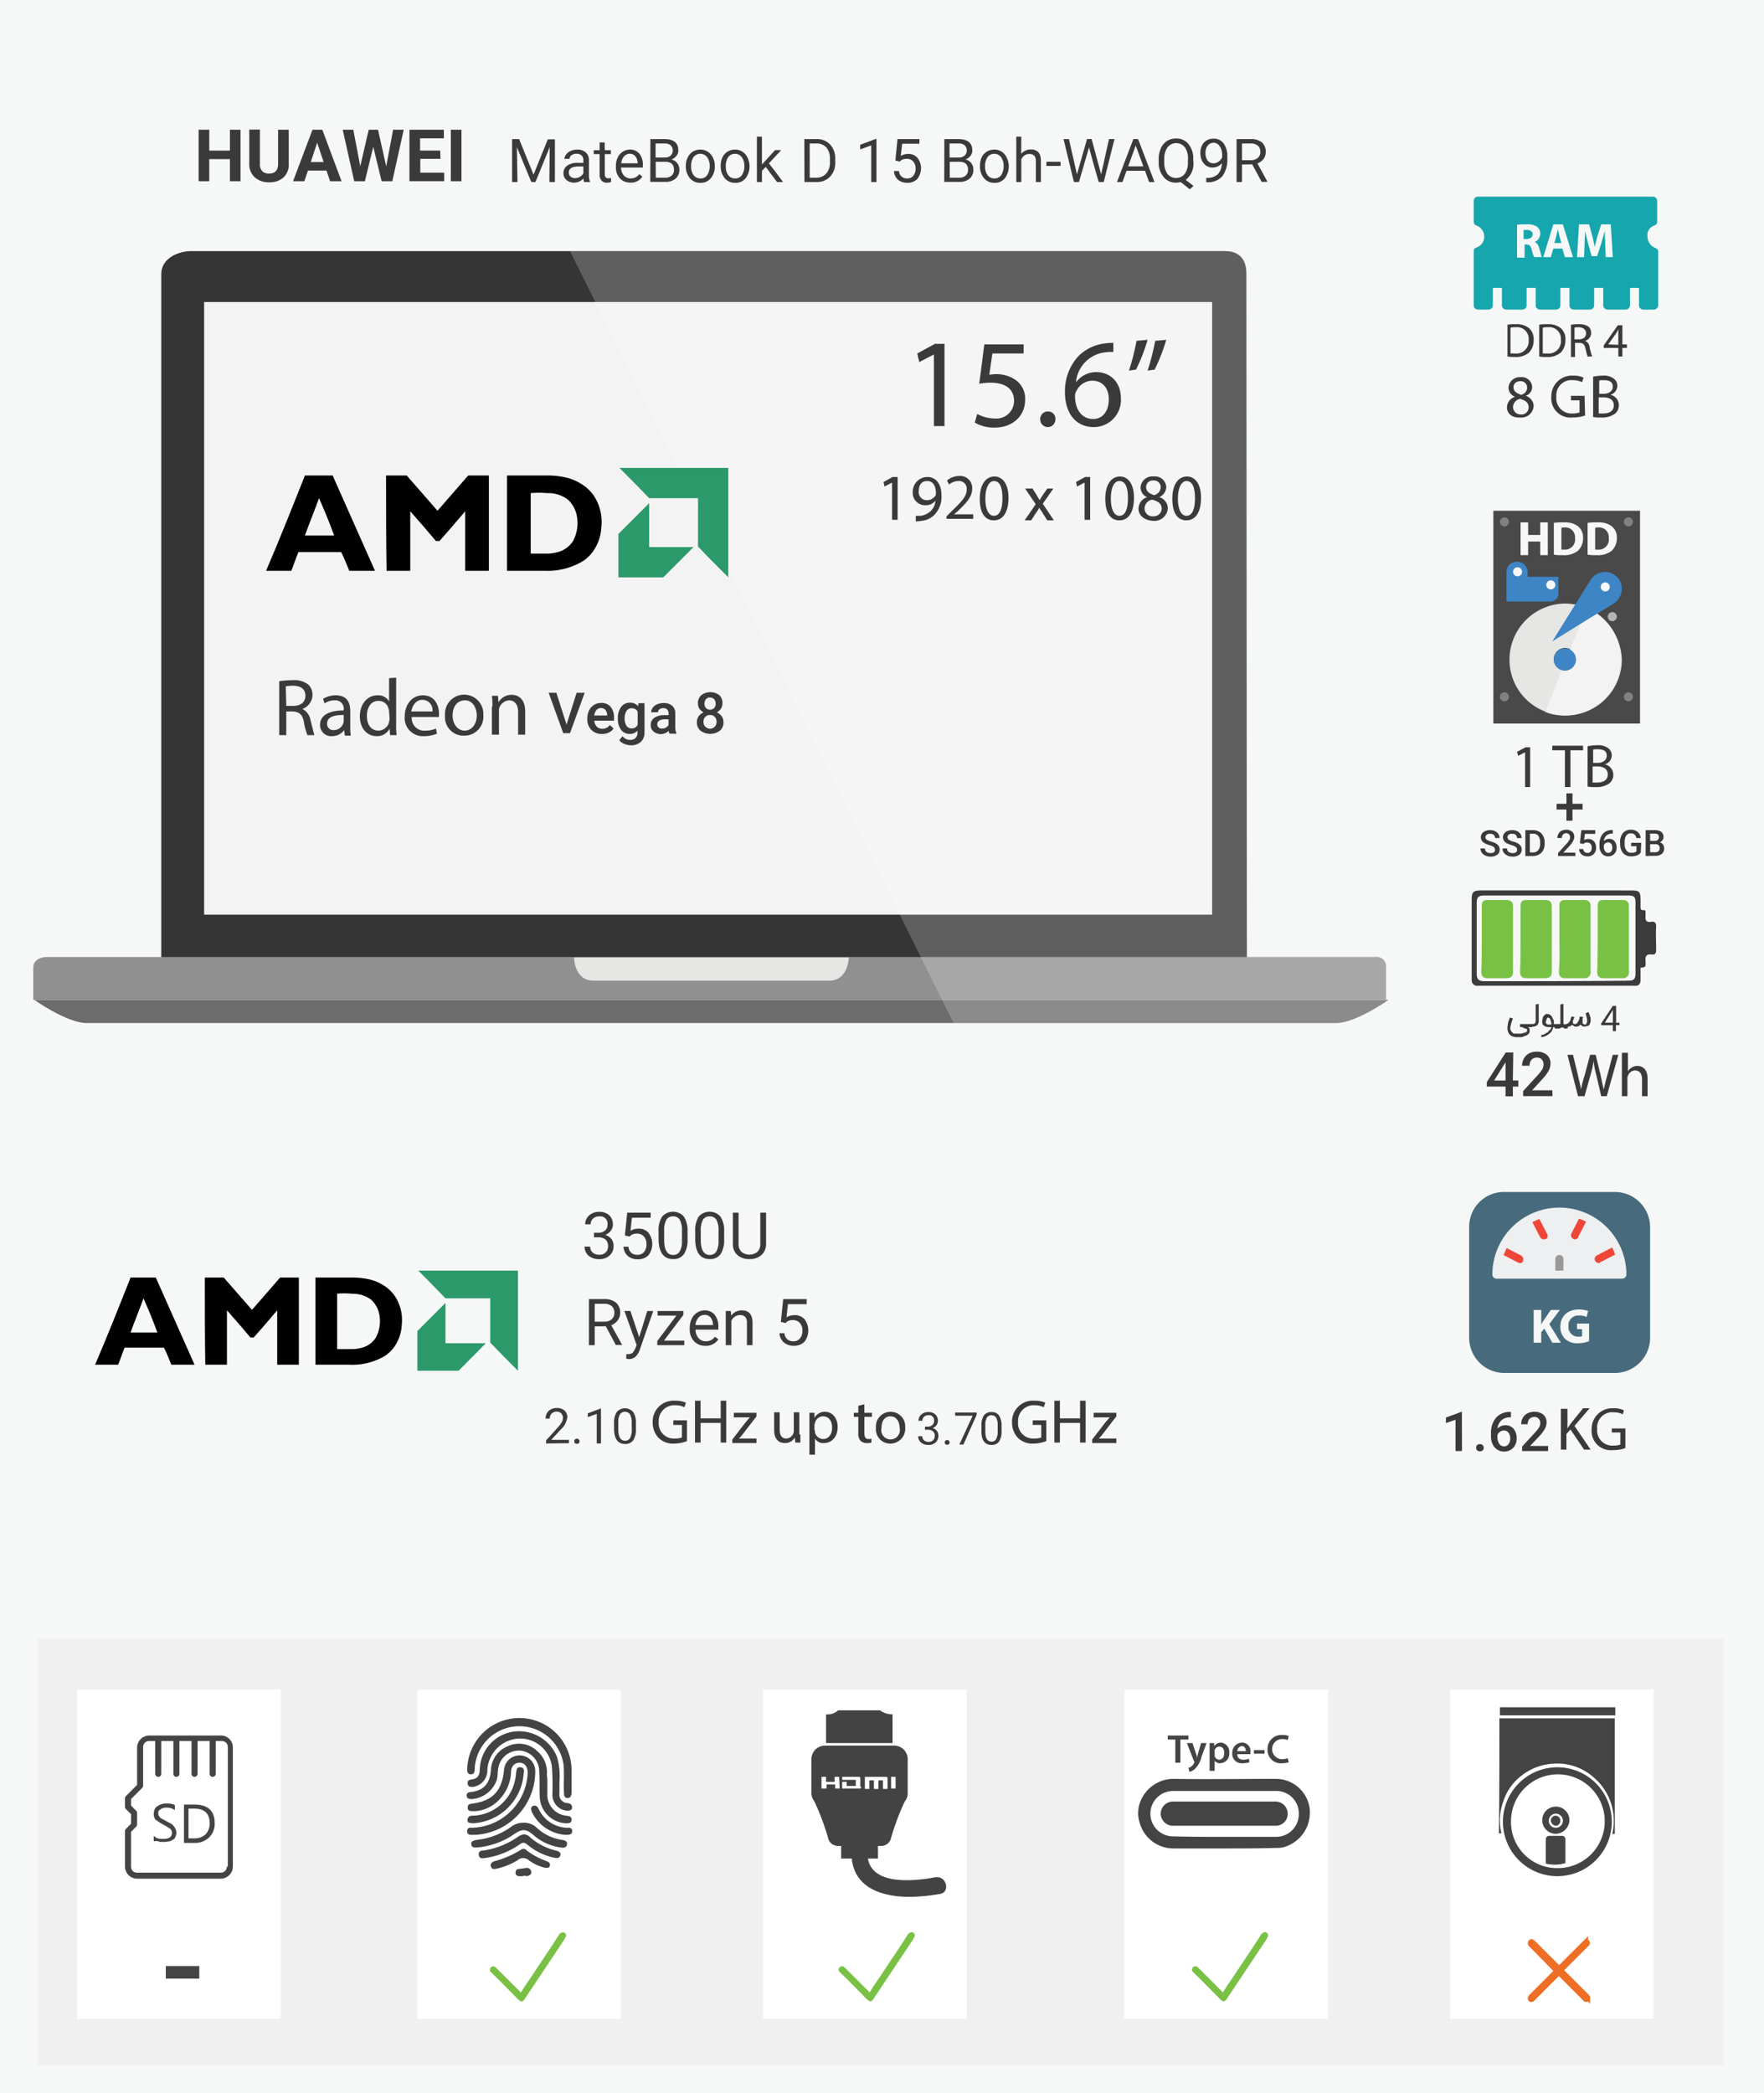 <svg id="Layer_1" data-name="Layer 1" xmlns="http://www.w3.org/2000/svg" viewBox="0 0 350 415.1"><defs><style>.cls-1{fill:#f6f7f7;}.cls-2{fill:#353535;}.cls-3{fill:#f3f3f3;}.cls-4{fill:#6d6c6c;}.cls-5{fill:#919090;}.cls-6{fill:#e6e6e5;}.cls-7,.cls-9{fill:#fff;}.cls-7{opacity:0.21;isolation:isolate;}.cls-8{fill:#f1f0f0;}.cls-10{fill:#434344;}.cls-11{fill:#444445;}.cls-12{fill:#79c145;}.cls-13{fill:#ed6e24;stroke:#ed6e24;stroke-miterlimit:10;}.cls-14{fill:#476b7c;}.cls-15{fill:#edeff0;}.cls-16{fill:#999;}.cls-17{fill:#ef4638;}.cls-18{fill:#3a3a3a;}.cls-19{fill:#3a3b3a;}.cls-20{fill:#78c145;}.cls-21{fill:#494949;}.cls-22{fill:#818181;}.cls-23{fill:#b4b4b4;}.cls-24{fill:#3e85c6;}.cls-25{fill:#16a6ad;}.cls-26{fill:#2b996a;}.cls-27{fill:#010101;}</style></defs><title>matebook-d15-boh-waq9r</title><rect id="background" class="cls-1" width="350" height="415.1"/><g id="Laptop"><path class="cls-2" d="M247.4,192.7H32V54.8c0-2.9,3.1-4.5,6-4.5H243c2.9,0,4.3,1.6,4.3,4.5l.1,137.9Z" transform="translate(0 -0.5)"/><rect class="cls-3" x="40.5" y="59.9" width="200" height="121.5"/><path class="cls-4" d="M265.1,203.4H17.2c-3.9,0-10.4-4.6-10.4-4.6H275.5S269,203.4,265.1,203.4Z" transform="translate(0 -0.5)"/><path class="cls-5" d="M275,198.8H6.6v-6.4c0-1.4,1.3-2.1,2.8-2.1H272.9a1.86,1.86,0,0,1,2.1,2.1Z" transform="translate(0 -0.5)"/><path class="cls-6" d="M164.5,195H117.8c-3.9,0-3.9-4.6-3.9-4.6h54.5C168.4,190.3,168.4,195,164.5,195Z" transform="translate(0 -0.5)"/><path class="cls-7" d="M189.2,203.4h75.9c3.9,0,10.4-4.6,10.4-4.6H275v-6.4a1.86,1.86,0,0,0-2.1-2.1H247.4V54.8c0-2.9-1.4-4.5-4.3-4.5h-130Z" transform="translate(0 -0.5)"/></g><rect class="cls-8" x="7.6" y="325" width="334.4" height="84.5"/><g id="HDMI"><rect class="cls-9" x="151.4" y="335.1" width="40.4" height="65.3"/><path class="cls-10" d="M166.3,339.7a3,3,0,0,1-2.4.8v5.7h13.2v-5.7a4,4,0,0,1-2.5-.8Z" transform="translate(0 -0.5)"/><path class="cls-10" d="M186,372.8h-.4a30.22,30.22,0,0,1-5.7.6c-3.6,0-7.1-.9-7.7-4.3h2v-2.5h.7a2,2,0,0,0,1.9-1.6,49.87,49.87,0,0,1,2.7-7.2,2.52,2.52,0,0,0,.6-1.7v-6.7a2.69,2.69,0,0,0-2.7-2.7H163.7a2.69,2.69,0,0,0-2.7,2.7v6.7a2.72,2.72,0,0,0,.6,1.7,49.87,49.87,0,0,1,2.7,7.2,2,2,0,0,0,1.9,1.6h.7v2.5H169c.6,5.9,6.1,7.6,11.5,7.6a37.07,37.07,0,0,0,6.1-.6C188.5,375.7,187.8,372.8,186,372.8Zm-8.9-19.9h.6v2.3h-.9v-2.3Zm-10.5,2.3h-.9v-.8H164v.8h-1v-2.3h.9v1h1.7v-1h.9l.1,2.3Zm4.3-.3a.27.27,0,0,1-.3.3h-3.5v-1.3h.9v.8h1.8v-1.2h-2.7v-.6h3.3a.27.27,0,0,1,.3.3v1.7Zm.7-2h4.2a.27.27,0,0,1,.3.3v2.1h-.9v-1.7h-.9v1.7h-.9v-1.7h-.9v1.7h-.9v-2.4Z" transform="translate(0 -0.5)"/></g><g id="DVD_driver" data-name="DVD driver"><rect class="cls-9" x="287.7" y="335.1" width="40.4" height="65.3"/><path class="cls-11" d="M297.5,341.3h22.9v22.9h-.5a11.31,11.31,0,0,0-3.7-11.2,10.82,10.82,0,0,0-8.1-2.7,11,11,0,0,0-6,2.2,10.42,10.42,0,0,0-3.8,5.2,10.81,10.81,0,0,0-.4,6.4h-.5C297.5,356.6,297.5,348.9,297.5,341.3Z" transform="translate(0 -0.5)"/><path class="cls-11" d="M309,372.6a10.8,10.8,0,1,1,10.8-10.7A10.82,10.82,0,0,1,309,372.6Zm0-1.6a9.3,9.3,0,1,0-9.2-9.3A9.14,9.14,0,0,0,309,371Z" transform="translate(0 -0.5)"/><path class="cls-11" d="M320.5,339.1v1.6H297.6v-1.6Z" transform="translate(0 -0.5)"/><path class="cls-11" d="M306.7,370.1v-4.8a.68.68,0,0,1,.7-.7h2.5a.67.67,0,0,1,.7.6V370A7.38,7.38,0,0,1,306.7,370.1Z" transform="translate(0 -0.5)"/><path class="cls-11" d="M308.7,364.2a2.7,2.7,0,1,1,2.7-2.7A2.82,2.82,0,0,1,308.7,364.2Zm0-1.2a1.4,1.4,0,1,0-1.4-1.4A1.36,1.36,0,0,0,308.7,363Z" transform="translate(0 -0.5)"/><path class="cls-11" d="M307.7,361.6a1,1,0,0,1,.9-1,1,1,0,0,1,1,1,1,1,0,0,1-.9,1A1.17,1.17,0,0,1,307.7,361.6Z" transform="translate(0 -0.5)"/></g><g id="Fingerprint"><rect class="cls-9" x="82.8" y="335.1" width="40.4" height="65.3"/><path class="cls-10" d="M94.3,364.4h-.6c-.5,0-.9,0-1-.6s.3-.9.9-.8a11.35,11.35,0,0,0,11.1-10.9c0-1.2-.6-2-1.6-2s-1.7.7-1.7,1.9c-.2,4.3-3.7,7.8-7.6,7.7-.5,0-1,0-1-.7s.4-.7.9-.8c4-.5,5.9-2.5,6.3-6.6a3.1,3.1,0,0,1,6.2.3A12.59,12.59,0,0,1,94.3,364.4Z" transform="translate(0 -0.5)"/><path class="cls-10" d="M111,353.8v2.4a1.66,1.66,0,0,0,1.6,1.9c.6.1.9.3.9.9s-.6.6-1.1.6a3.15,3.15,0,0,1-2.8-3.1,54.21,54.21,0,0,0-.1-5.7,6.38,6.38,0,0,0-6.5-5.5,6.6,6.6,0,0,0-6.3,6.2,3.31,3.31,0,0,1-2.9,3.4c-.5,0-.9,0-1-.6s.2-.8.8-.9c1.3-.1,1.6-1,1.6-2.1a7.81,7.81,0,0,1,6.9-7.4,8.15,8.15,0,0,1,8.4,5A13.43,13.43,0,0,1,111,353.8Z" transform="translate(0 -0.5)"/><path class="cls-10" d="M108.6,354v2.2a4.19,4.19,0,0,0,3.7,4.4c.5.1,1.1,0,1.1.8s-.7.7-1.3.7a5.46,5.46,0,0,1-5-5c-.1-1.7,0-3.4-.1-5.2a4.16,4.16,0,0,0-3.8-4.2,4.11,4.11,0,0,0-4.3,3.3c-.2.8-.1,1.6-.3,2.4a5.67,5.67,0,0,1-4.9,3.9c-.5,0-1,0-1.1-.6s.4-.8.9-.8c2.5-.3,3.7-1.7,3.9-4.3a5.33,5.33,0,0,1,3.4-4.8,5.2,5.2,0,0,1,5.8,1,5.52,5.52,0,0,1,1.9,4.8A6.15,6.15,0,0,1,108.6,354Z" transform="translate(0 -0.5)"/><path class="cls-10" d="M113.4,353.5v2.6c0,.5-.2,1-.8,1s-.7-.5-.7-1c-.1-1.9.1-3.8-.1-5.7a8.86,8.86,0,0,0-17.6.7,2.77,2.77,0,0,1-.1.9c-.1.3-.4.4-.8.4a.76.76,0,0,1-.6-.8,10.23,10.23,0,0,1,.9-4.2,10.34,10.34,0,0,1,19.8,4.2Z" transform="translate(0 -0.5)"/><path class="cls-10" d="M103.9,362a3.54,3.54,0,0,1,2.6,1,9.38,9.38,0,0,0,5,2.4c.5.1,1.1.2,1,.9s-.8.7-1.3.6a10.34,10.34,0,0,1-5.4-2.5c-1.4-1.2-2.2-1.2-3.7-.2a15.11,15.11,0,0,1-7.4,2.7c-.5,0-1.1.1-1.2-.6s.6-.8,1.1-.9a14.37,14.37,0,0,0,6.7-2.5A3.92,3.92,0,0,1,103.9,362Z" transform="translate(0 -0.5)"/><path class="cls-10" d="M103.9,364.3a1.76,1.76,0,0,1,1.3.6,12,12,0,0,0,5,2.6c.5.1,1.1.3,1,.9-.2.8-.9.6-1.4.5a12.19,12.19,0,0,1-5.1-2.5c-.6-.5-.9-.6-1.6-.1a15.86,15.86,0,0,1-6.9,2.7c-.6.1-1.1.1-1.2-.6s.4-.9,1-.9a16,16,0,0,0,6.9-2.8A3,3,0,0,1,103.9,364.3Z" transform="translate(0 -0.5)"/><path class="cls-10" d="M93.9,362.1a3.22,3.22,0,0,1-.8-.1c-.4-.1-.4-.5-.3-.8.2-.6.7-.6,1.2-.6a8.84,8.84,0,0,0,7.9-6,10.08,10.08,0,0,0,.5-2.5c.1-.6.1-1.2.9-1.1s.7.8.6,1.3A10.65,10.65,0,0,1,93.9,362.1Z" transform="translate(0 -0.5)"/><path class="cls-10" d="M108,370.9a9.1,9.1,0,0,1-3-1.4,1.72,1.72,0,0,0-2.4,0,14,14,0,0,1-4,1.6c-.5.1-1,.2-1.2-.4s.2-.9.8-1.1a19.2,19.2,0,0,0,5.1-2.2.82.82,0,0,1,1.2.1,14.71,14.71,0,0,0,3.9,2.1c.5.2.8.4.7.9S108.6,371,108,370.9Z" transform="translate(0 -0.5)"/><path class="cls-10" d="M112.2,364.4a8,8,0,0,1-6.7-4.6c-.2-.5-.2-.9.2-1.1s.8-.1,1.1.4a6.46,6.46,0,0,0,6,3.9c.6,0,.8.3.7.9C113.4,364.3,113.1,364.4,112.2,364.4Z" transform="translate(0 -0.5)"/><path class="cls-10" d="M103.7,372.6c-.7,0-1.4.1-1.4-.7s.6-.7,1.1-.8c.3,0,.6-.1.9-.1a.85.85,0,0,1,1.1.7c.1.6-.4.8-.9.9A1.1,1.1,0,0,0,103.7,372.6Z" transform="translate(0 -0.5)"/></g><g id="SD"><rect class="cls-9" x="15.3" y="335.1" width="40.4" height="65.3"/><path class="cls-11" d="M43.8,344.7H29.6a2.43,2.43,0,0,0-2.4,2.4v7.4L25,356.7a.76.76,0,0,0-.2.4v1.8a.52.52,0,0,0,.2.4l1,1v1.9l-1,1a.76.76,0,0,0-.2.4v7.1a2.43,2.43,0,0,0,2.4,2.4H43.8a2.43,2.43,0,0,0,2.4-2.4V347A2.35,2.35,0,0,0,43.8,344.7Zm1.2,26a1.16,1.16,0,0,1-1.2,1.2H27.2a1.16,1.16,0,0,1-1.2-1.2v-6.9l1-1a.76.76,0,0,0,.2-.4V360a.52.52,0,0,0-.2-.4l-1-1v-1.3l2.2-2.2a.76.76,0,0,0,.2-.4V347a1.16,1.16,0,0,1,1.2-1.2h1.2v6.5a.6.6,0,0,0,1.2,0v-6.5h2.4v6.5a.6.6,0,0,0,1.2,0v-6.5H38v6.5a.6.6,0,1,0,1.2,0v-6.5h2.4v6.5a.6.6,0,1,0,1.2,0v-6.5H44a1.16,1.16,0,0,1,1.2,1.2v23.7Z" transform="translate(0 -0.5)"/><path class="cls-11" d="M30.5,365.6v-1c.1.1.3.2.4.3s.3.2.5.2a1.27,1.27,0,0,0,.6.1h.5a2.13,2.13,0,0,0,1.2-.3,1,1,0,0,0,.4-.9.75.75,0,0,0-.1-.5.78.78,0,0,0-.4-.4,6.13,6.13,0,0,1-.6-.4,5.74,5.74,0,0,1-.7-.4,4.35,4.35,0,0,1-.7-.4c-.2-.1-.4-.3-.6-.4a1.27,1.27,0,0,1-.4-.6,1.7,1.7,0,0,1-.1-.7,2.92,2.92,0,0,1,.2-.9c.2-.3.3-.5.6-.6a2,2,0,0,1,.8-.4,3.08,3.08,0,0,1,1-.1,3.23,3.23,0,0,1,1.6.3v1A2.86,2.86,0,0,0,33,359a1.27,1.27,0,0,0-.6.1.76.76,0,0,0-.5.2c-.1.1-.3.2-.4.3a1.3,1.3,0,0,0,0,1c.1.1.2.3.3.4a2.19,2.19,0,0,0,.5.3,5.74,5.74,0,0,1,.7.4c.3.1.5.3.8.4a1.47,1.47,0,0,1,.6.5,2.09,2.09,0,0,1,.4.6,1.85,1.85,0,0,1,.2.7,2,2,0,0,1-.2.9.9.9,0,0,1-.6.6,1.14,1.14,0,0,1-.8.3,3.4,3.4,0,0,1-1,.1H32a.75.75,0,0,1-.5-.1,4.33,4.33,0,0,1-.5-.1C30.7,365.7,30.6,365.7,30.5,365.6Z" transform="translate(0 -0.5)"/><path class="cls-11" d="M36.5,365.9v-7.5h2.1c2.6,0,4,1.2,4,3.7a3.76,3.76,0,0,1-1.1,2.8,4,4,0,0,1-2.9,1.1H36.5Zm.9-6.7v5.9h1.1a3.37,3.37,0,0,0,2.3-.8,3.11,3.11,0,0,0,.8-2.2c0-1.9-1-2.9-3.1-2.9Z" transform="translate(0 -0.5)"/></g><g id="Type-C"><rect class="cls-9" x="223.1" y="335.1" width="40.4" height="65.3"/><path class="cls-11" d="M242.9,367.1H232.8a6.94,6.94,0,0,1-6.7-5.2c-1.3-4.2,2.2-8.6,6.7-8.6,6.7.1,13.5,0,20.2,0a6.78,6.78,0,0,1,6.8,5.5,7.13,7.13,0,0,1-5.3,8.1,8.6,8.6,0,0,1-1.6.1C249.6,367.1,246.3,367.1,242.9,367.1Zm0-2.3h10.2a4.5,4.5,0,0,0,4.6-4.5,4.44,4.44,0,0,0-4.5-4.6H232.7a4.5,4.5,0,1,0,.1,9C236.1,364.8,239.5,364.8,242.9,364.8Z" transform="translate(0 -0.5)"/><path class="cls-11" d="M233.2,345.5h-1.5v-.8h4.1v.8h-1.6v4.6h-1Z" transform="translate(0 -0.5)"/><path class="cls-11" d="M236.6,346.2l.7,2.1a1.88,1.88,0,0,1,.2.8h0c.1-.2.1-.5.2-.8l.6-2.1h1.1l-1,2.7a4.88,4.88,0,0,1-1.4,2.5,2.26,2.26,0,0,1-1,.5l-.2-.8a.86.86,0,0,0,.6-.3,1.47,1.47,0,0,0,.5-.6c0-.1.1-.1.1-.2a.31.31,0,0,0-.1-.2l-1.4-3.6Z" transform="translate(0 -0.5)"/><path class="cls-11" d="M240,347.5v-1.3h.9v.6h0a1.71,1.71,0,0,1,1.3-.7,1.83,1.83,0,0,1,1.7,2,1.88,1.88,0,0,1-1.8,2.1,1.29,1.29,0,0,1-1.1-.5h0v2h-1v-4.2Zm1,1v.3a1,1,0,0,0,.9.7c.6,0,1-.5,1-1.3s-.3-1.3-1-1.3a1,1,0,0,0-.9.7v.9Z" transform="translate(0 -0.5)"/><path class="cls-11" d="M245.5,348.5c0,.7.6,1,1.2,1a3.09,3.09,0,0,0,1.1-.2l.1.7a4.64,4.64,0,0,1-1.4.2,1.84,1.84,0,0,1-2-2,2,2,0,0,1,1.9-2.1,1.67,1.67,0,0,1,1.7,1.9v.4h-2.6Zm1.7-.7c0-.4-.2-1-.8-1a1,1,0,0,0-.9,1Z" transform="translate(0 -0.5)"/><path class="cls-11" d="M250.9,347.6v.7h-2.1v-.7Z" transform="translate(0 -0.5)"/><path class="cls-11" d="M255.7,350a4.14,4.14,0,0,1-1.4.2,2.6,2.6,0,0,1-2.8-2.7,2.73,2.73,0,0,1,2.9-2.9,3.09,3.09,0,0,1,1.3.2l-.2.8a3.09,3.09,0,0,0-1.1-.2,2,2,0,0,0,0,4,3.59,3.59,0,0,0,1.1-.2Z" transform="translate(0 -0.5)"/><path class="cls-11" d="M253.1,362.6H232.7a2.43,2.43,0,0,1-2.4-2.4h0a2.43,2.43,0,0,1,2.4-2.4h20.4a2.43,2.43,0,0,1,2.4,2.4h0A2.37,2.37,0,0,1,253.1,362.6Z" transform="translate(0 -0.5)"/></g><path id="Type-C-2" data-name="Type-C" class="cls-12" d="M242.6,395.7c.8-1.3,1.6-2.4,2.4-3.6,1.7-2.6,3.5-5.2,5.2-7.9.1-.1.1-.2.2-.2.3-.3.6-.4.9-.2a.63.63,0,0,1,.2.9.76.76,0,0,0-.2.4l-7.8,11.7c-.5.8-.8.8-1.5.1-1.7-1.7-3.4-3.5-5.2-5.2-.3-.3-.4-.5-.2-.9a.67.67,0,0,1,.8-.3,1.76,1.76,0,0,1,.5.4l4.3,4.3A1,1,0,0,1,242.6,395.7Z" transform="translate(0 -0.5)"/><path id="HDMI-2" data-name="HDMI" class="cls-12" d="M172.5,395.7c.8-1.3,1.6-2.4,2.4-3.6,1.7-2.6,3.5-5.2,5.2-7.9.1-.1.1-.2.2-.2.3-.3.6-.4.9-.2a.63.63,0,0,1,.2.9.76.76,0,0,0-.2.4l-7.8,11.7c-.5.8-.8.8-1.5.1-1.7-1.7-3.4-3.5-5.2-5.2-.3-.3-.4-.5-.2-.9a.67.67,0,0,1,.8-.3,1.76,1.76,0,0,1,.5.4l4.3,4.3A1,1,0,0,1,172.5,395.7Z" transform="translate(0 -0.5)"/><path id="Fingerprint-2" data-name="Fingerprint" class="cls-13" d="M309.7,391.3c.1.1.2.1.2.2l5,5c.1.1.1.1.1.2a.37.37,0,0,1-.1.3c-.1.1-.2,0-.3,0a.1.1,0,0,1-.1-.1l-5-5a.35.35,0,0,0-.2-.1c-.1.1-.1.1-.2.1l-5,5c-.2.2-.3.2-.4.1a.19.19,0,0,1,0-.3c0-.1.1-.1.1-.2l5-5,.1-.1c-.1-.1-3.4-3.5-5.1-5.2-.2-.2-.2-.3-.1-.5s.3-.1.5.1l5,5,.2.2c0-.1.1-.1.1-.2l5-5,.1-.1a.21.21,0,0,1,.3.3l-.1.1-5,5C309.9,391.1,309.8,391.1,309.7,391.3Z" transform="translate(0 -0.5)"/><g id="weight"><path class="cls-14" d="M298.5,236.9h21.9a7,7,0,0,1,7,7v21.9a7,7,0,0,1-7,7H298.5a7,7,0,0,1-7-7V243.9A6.9,6.9,0,0,1,298.5,236.9Z" transform="translate(0 -0.5)"/><path class="cls-15" d="M321.9,253.3a12.5,12.5,0,0,0-25,0h25" transform="translate(0 -0.5)"/><path class="cls-16" d="M309.4,254.1a.86.86,0,0,1-.8-.8v-3.1a.8.8,0,0,1,1.6,0v3.1A.86.86,0,0,1,309.4,254.1Z" transform="translate(0 -0.5)"/><path class="cls-17" d="M306.3,246.3a.84.84,0,0,1-.7-.4l-1.6-3.1a.76.76,0,0,1,1.4-.6l1.6,3.1a.7.7,0,0,1-.4,1C306.5,246.2,306.4,246.3,306.3,246.3Z" transform="translate(0 -0.5)"/><path class="cls-17" d="M312.5,246.3a.86.86,0,0,1-.8-.8.76.76,0,0,1,.1-.4l1.6-3.1a.76.76,0,0,1,1.4.6h0l-1.6,3.1A.73.73,0,0,1,312.5,246.3Z" transform="translate(0 -0.5)"/><path class="cls-17" d="M301.6,251a.76.76,0,0,1-.4-.1l-3.1-1.6a.76.76,0,0,1,.6-1.4l3.1,1.6a.86.86,0,0,1,.4,1A.56.56,0,0,1,301.6,251Z" transform="translate(0 -0.5)"/><path class="cls-17" d="M317.2,251a.86.86,0,0,1-.8-.8.84.84,0,0,1,.4-.7l3.1-1.6a.76.76,0,0,1,.6,1.4h0l-3.1,1.6C317.5,250.9,317.3,251,317.2,251Z" transform="translate(0 -0.5)"/><path class="cls-15" d="M321.9,254.1h-25a.86.86,0,0,1-.8-.8,13.3,13.3,0,1,1,26.6,0A.86.86,0,0,1,321.9,254.1Zm-24.2-1.6h23.4a11.62,11.62,0,0,0-12.5-10.9,11.8,11.8,0,0,0-10.9,10.9Z" transform="translate(0 -0.5)"/><path class="cls-1" d="M304.3,260.3h1.5v2.9h0a4.35,4.35,0,0,1,.4-.7l1.5-2.2h1.8l-2.1,2.8,2.3,3.7H308l-1.6-2.8-.6.7v2.1h-1.5v-6.5Z" transform="translate(0 -0.5)"/><path class="cls-1" d="M315.3,266.5a6.17,6.17,0,0,1-2.2.4,3.42,3.42,0,0,1-2.6-.9,3.24,3.24,0,0,1-.9-2.4c0-2.2,1.6-3.4,3.7-3.4a5.94,5.94,0,0,1,1.8.3l-.3,1.2a3.06,3.06,0,0,0-1.5-.3,1.94,1.94,0,0,0-2.1,2.1,1.92,1.92,0,0,0,2,2.1c.3,0,.6,0,.7-.1v-1.4h-1V263h2.4Z" transform="translate(0 -0.5)"/></g><path class="cls-18" d="M309.9,279.9H311v3.9h0l.6-.9,2.5-3.1h1.3l-3,3.5,3.2,4.7h-1.3l-2.7-4-.8.9V288h-1.1v-8.1Z" transform="translate(0 -0.5)"/><path class="cls-18" d="M322.5,287.7a7.17,7.17,0,0,1-2.5.4,3.81,3.81,0,0,1-4.2-4.1,4.1,4.1,0,0,1,4.4-4.2,4.3,4.3,0,0,1,2,.4l-.2.8a4,4,0,0,0-1.8-.4,3,3,0,0,0-3.3,3.3,3,3,0,0,0,3.2,3.3,3.71,3.71,0,0,0,1.4-.2v-2.4h-1.7v-.8h2.7v3.9Z" transform="translate(0 -0.5)"/><path class="cls-18" d="M301.3,206.2h-.5c-.1,0-.4-.1-.5-.1a1.69,1.69,0,0,1-.5-.2c-.1-.1-.3-.2-.4-.4a2.13,2.13,0,0,1-.3-1.2c0-.3.1-.6.1-.9a7.6,7.6,0,0,1,.4-1.1l.6.2a7.07,7.07,0,0,0-.5,1.6,1.09,1.09,0,0,0,.2,1l.3.3c.1.1.2.1.4.1h1.2c.1,0,.3-.1.4-.1s.2-.1.4-.1.2-.1.3-.2a.37.37,0,0,0,.1-.3v-.1l-.1-.1a.35.35,0,0,0-.2-.1c-.1,0-.2-.1-.3-.1s-.1,0-.2-.1-.1,0-.2-.1h-.4v-.6h2.3c.1,0,.2,0,.2.1s.1.1.1.2,0,.2-.1.2-.1.1-.2.1h-.7l.2.2c0,.1.1.1.1.2v.3a.9.9,0,0,1-.1.5c-.1.2-.2.2-.3.3a.76.76,0,0,1-.4.2c-.2.1-.3.1-.5.2s-.3.1-.5.1Z" transform="translate(0 -0.5)"/><path class="cls-18" d="M303.6,203.9c0-.1,0-.2.1-.2s.1-.1.2-.1h.1a.75.75,0,0,0,.5-.1.85.85,0,0,0,.2-.6v-3.2l.6-.1v3.1h0v.5c0,.1-.1.2-.1.3s-.1.2-.2.3a1.22,1.22,0,0,1-.9.3H304c-.1,0-.2,0-.2-.1C303.6,204.1,303.6,204,303.6,203.9Z" transform="translate(0 -0.5)"/><path class="cls-18" d="M305.8,205.8c.3-.1.6-.1.8-.3s.5-.2.6-.4.3-.3.4-.4.2-.3.2-.5h-.6a1.53,1.53,0,0,1-1-.4.76.76,0,0,1-.2-.4v-.5c0-.2.1-.3.1-.5s.1-.3.2-.4l.3-.3c.1-.1.2-.1.4-.1a1,1,0,0,1,.8.4c.1.1.2.2.2.3s.1.2.2.4.1.3.1.4v.5h.3a.1.1,0,0,1,.1.1.1.1,0,0,0,.1.1v.2a.1.1,0,0,1-.1.1.1.1,0,0,0-.1.1c0,.1-.1,0-.1,0h-.3a6.89,6.89,0,0,1-.3.8,3.39,3.39,0,0,1-.6.6,5.74,5.74,0,0,1-.7.4,3.09,3.09,0,0,1-.8.2Zm1.4-3.5c-.1,0-.1,0-.2.1s-.1.1-.1.2-.1.1-.1.2a.37.37,0,0,1-.1.3v.2c0,.1,0,.1.1.2l.1.1a.1.1,0,0,1,.1.1h.8v-.4c0-.1-.1-.2-.1-.3s-.1-.2-.1-.3-.1-.1-.1-.2l-.1-.1a.31.31,0,0,1-.2-.1Z" transform="translate(0 -0.5)"/><path class="cls-18" d="M308.4,203.9c0-.1,0-.2.1-.2s.1-.1.2-.1h.8l.1-.1v-3.8l.6-.1v3.8c0,.1,0,.1.1.2s.1.1.2.2.2.1.3.1h.1a.1.1,0,0,1,.1.1.1.1,0,0,0,.1.1v.1c0,.1,0,.2-.1.2s-.1.1-.2.1h-.3c-.1,0-.2,0-.2-.1s-.1-.1-.2-.1a.1.1,0,0,1-.1-.1l-.1.1h-.1c-.1,0-.1.1-.2.1s-.1,0-.2.1h-.7c-.1,0-.2,0-.2-.1A1.34,1.34,0,0,1,308.4,203.9Z" transform="translate(0 -0.5)"/><path class="cls-18" d="M310.4,203.9v-.1a.1.1,0,0,1,.1-.1.1.1,0,0,0,.1-.1c0-.1.1,0,.1,0a.37.37,0,0,0,.3-.1c.1,0,.2-.1.3-.2s.1-.2.2-.3a.37.37,0,0,0,.1-.3c0-.1.1-.2.1-.3s.1-.2.1-.3l.6.1a.31.31,0,0,1-.1.2c0,.1,0,.2-.1.2a.37.37,0,0,1-.1.3c-.1.1,0,.2,0,.3v.2c0,.1,0,.1.1.1l.1.1h.2a.37.37,0,0,0,.3-.1c.1-.1.2-.1.2-.2s.1-.2.2-.3a.37.37,0,0,0,.1-.3c0-.1.1-.2.1-.3a.37.37,0,0,1,.1-.3l.6.1a.37.37,0,0,1-.1.3v.8c0,.1,0,.1.1.2a.1.1,0,0,0,.1.1.35.35,0,0,0,.2.1h.2a.1.1,0,0,0,.1-.1c0-.1.1,0,.1-.1v-.1h0a.31.31,0,0,1,.1-.2c.1-.1,0-.1,0-.2v-.4c0-.1-.1-.3-.1-.4s-.1-.2-.1-.4-.1-.2-.1-.3l.5-.3a.1.1,0,0,0,.1.1c0,.1.1.1.1.2s.1.2.1.3.1.2.1.3.1.2.1.4v.4a.9.9,0,0,1-.1.5.76.76,0,0,1-.2.4.52.52,0,0,1-.4.2c-.2,0-.3.1-.5.1h-.2a.35.35,0,0,1-.2-.1c-.1,0-.1-.1-.2-.1l-.2-.2c-.1.1-.3.3-.4.3a.9.9,0,0,1-.5.1h-.2c-.1,0-.2,0-.2-.1s-.1-.1-.2-.1-.1-.1-.1-.2c-.1.1-.3.2-.4.3a.9.9,0,0,1-.5.1H311a.1.1,0,0,1-.1-.1.1.1,0,0,0-.1-.1C310.4,204,310.4,204,310.4,203.9Z" transform="translate(0 -0.5)"/><g id="Battry"><path class="cls-19" d="M325.5,194.9v-2c0-.2-.1-.5.2-.5,1,0,.8-.6.8-1.3-.1-1,.2-1.4,1.2-1.3.6.1.9-.2.9-.8,0-1.6-.1-3.2,0-4.8q0-1-.9-.9c-1,.2-1.3-.2-1.2-1.2v-.7c0-.3-.1-.4-.4-.4-.6.1-.6-.4-.6-.7v-1.2c0-1.8-.2-2-1.9-2H293.9c-1.6,0-1.9.3-1.9,1.9v15.9a1.11,1.11,0,0,0,1.3,1.1h31.1C325,196.1,325.5,195.7,325.5,194.9Zm-30.9.2c-1.3,0-1.6-.4-1.6-1.6V179.7c0-1.3.3-1.6,1.6-1.6H323c1.3,0,1.5.3,1.5,1.5v13.9c0,1.3-.4,1.5-1.6,1.5C313.4,195.1,304,195.1,294.6,195.1Z" transform="translate(0 -0.5)"/><path class="cls-20" d="M301.7,186.6v-6.3c0-1.1.3-1.3,1.3-1.3h3.6c.9,0,1.3.4,1.3,1.3v12.9c0,.9-.4,1.3-1.3,1.3h-3.8c-.8,0-1.2-.4-1.2-1.3C301.7,190.9,301.7,188.8,301.7,186.6Z" transform="translate(0 -0.5)"/><path class="cls-12" d="M309.4,186.6v-6.3c0-1.1.3-1.3,1.3-1.3h3.6c.9,0,1.3.4,1.3,1.3v12.9a1.16,1.16,0,0,1-1.3,1.3h-3.8c-.8,0-1.2-.4-1.2-1.3C309.5,190.9,309.4,188.8,309.4,186.6Z" transform="translate(0 -0.5)"/><path class="cls-12" d="M317,186.6v-6.3c0-1.1.3-1.3,1.3-1.3h3.6c.9,0,1.3.4,1.3,1.3v12.9a1.16,1.16,0,0,1-1.3,1.3h-3.8c-.8,0-1.2-.4-1.2-1.3C317,190.9,317,188.8,317,186.6Z" transform="translate(0 -0.5)"/><path class="cls-12" d="M294,186.6v-6.3c0-1.1.3-1.3,1.3-1.3h3.6c.9,0,1.3.4,1.3,1.3v12.9c0,.9-.4,1.3-1.3,1.3h-3.8c-.8,0-1.2-.4-1.2-1.3C294,190.9,294,188.8,294,186.6Z" transform="translate(0 -0.5)"/></g><path class="cls-18" d="M313.1,217.9l-2.1-8.2h1.1l1,4.1c.2,1,.5,2,.6,2.8h0a19,19,0,0,1,.7-2.8l1.1-4.1h1.1l1,4.1c.2,1,.4,1.9.6,2.8h0c.2-.9.4-1.8.7-2.8l1.1-4.1h1.1l-2.3,8.2h-1.1l-1-4.3a14.1,14.1,0,0,1-.5-2.7h0a19.45,19.45,0,0,1-.6,2.7l-1.2,4.3Z" transform="translate(0 -0.5)"/><path class="cls-18" d="M321.9,209.3H323V213h0a2,2,0,0,1,.8-.8,2,2,0,0,1,1.1-.3c.8,0,2,.5,2,2.5v3.5h-1.1v-3.4c0-.9-.4-1.7-1.4-1.7a1.5,1.5,0,0,0-1.4,1.1.75.75,0,0,0-.1.5v3.5h-1.1v-8.6Z" transform="translate(0 -0.5)"/><g id="hdd"><path class="cls-21" d="M325.4,101.8V144H296.3V101.8Z" transform="translate(0 -0.5)"/><path class="cls-6" d="M316.5,121.9l-2.4,1.5-5.5,3.4,4-6.4a13.55,13.55,0,0,0-2-.2,11.14,11.14,0,0,0-11.1,11.1,11,11,0,0,0,7.3,10.4,12.27,12.27,0,0,0,3.9.7,11.14,11.14,0,0,0,11.1-11.1A11.87,11.87,0,0,0,316.5,121.9Zm-6,11.6a.75.75,0,0,1-.5-.1,2.17,2.17,0,0,1-1.7-2.2,2.22,2.22,0,0,1,2.2-2.2,2,2,0,0,1,1.1.3,2.14,2.14,0,0,1,1.1,1.9A2.18,2.18,0,0,1,310.5,133.5Z" transform="translate(0 -0.5)"/><path class="cls-3" d="M321.6,131.3a11.14,11.14,0,0,1-11.1,11.1,10,10,0,0,1-3.9-.7l3.3-8.3c.2,0,.3.1.5.1a2.22,2.22,0,0,0,2.2-2.2,2.14,2.14,0,0,0-1.1-1.9l.8-2,1.6-4,2.4-1.5A10.91,10.91,0,0,1,321.6,131.3Z" transform="translate(0 -0.5)"/><path class="cls-1" d="M303.2,104.1v2.5h2.4v-2.5h1.5v6.5h-1.5v-2.7h-2.4v2.7h-1.5v-6.5Z" transform="translate(0 -0.5)"/><path class="cls-1" d="M308.3,104.2a11.52,11.52,0,0,1,2-.1,4.33,4.33,0,0,1,2.7.7,2.78,2.78,0,0,1,1.1,2.4,3.34,3.34,0,0,1-1.1,2.6,4.47,4.47,0,0,1-3,.8,7.63,7.63,0,0,1-1.7-.1Zm1.5,5.3h.5a2,2,0,0,0,2.2-2.3,1.92,1.92,0,0,0-2-2.1,1.48,1.48,0,0,0-.7.1Z" transform="translate(0 -0.5)"/><path class="cls-1" d="M315,104.2a11.52,11.52,0,0,1,2-.1,4.33,4.33,0,0,1,2.7.7,2.78,2.78,0,0,1,1.1,2.4,3.34,3.34,0,0,1-1.1,2.6,4.47,4.47,0,0,1-3,.8,7.63,7.63,0,0,1-1.7-.1Zm1.5,5.3h.5a2,2,0,0,0,2.2-2.3,1.92,1.92,0,0,0-2-2.1,1.48,1.48,0,0,0-.7.1Z" transform="translate(0 -0.5)"/><circle class="cls-22" cx="323.1" cy="138.2" r="0.9"/><circle class="cls-22" cx="298.5" cy="138.2" r="0.9"/><circle class="cls-22" cx="323.1" cy="103.5" r="0.9"/><circle class="cls-22" cx="298.5" cy="103.5" r="0.9"/><circle class="cls-23" cx="319.9" cy="122.3" r="0.9"/><path class="cls-24" d="M309.2,114.9v3.3a1.58,1.58,0,0,1-1.6,1.6h-8.7V114a2.05,2.05,0,0,1,2.1-2.1,2.11,2.11,0,0,1,2.1,2.1v.9Z" transform="translate(0 -0.5)"/><path class="cls-24" d="M320.8,114.9a3.25,3.25,0,0,1,1,2.4,3.62,3.62,0,0,1-1.6,2.9l-4.3,2.6-7.9,4.9,4-6.4,3.6-5.8A3.37,3.37,0,0,1,320.8,114.9Z" transform="translate(0 -0.5)"/><circle class="cls-1" cx="307.7" cy="116" r="0.9"/><path class="cls-24" d="M310.5,129.1a2.2,2.2,0,1,1-2.2,2.2A2.22,2.22,0,0,1,310.5,129.1Z" transform="translate(0 -0.5)"/><circle class="cls-1" cx="301.1" cy="113.4" r="0.9"/><circle class="cls-1" cx="318.5" cy="116.4" r="0.9"/></g><path class="cls-18" d="M302.6,149.7h0l-1.4.7-.2-.8,1.7-.9h.9v7.9h-1Z" transform="translate(0 -0.5)"/><path class="cls-18" d="M310.5,149.3H308v-.9h6.1v.9h-2.5v7.3h-1.1Z" transform="translate(0 -0.5)"/><path class="cls-18" d="M315,148.5a10.07,10.07,0,0,1,1.9-.2,3.22,3.22,0,0,1,2.2.6,1.75,1.75,0,0,1,.7,1.4,1.89,1.89,0,0,1-1.4,1.8h0a2.08,2.08,0,0,1,1.7,2.1,2.18,2.18,0,0,1-.7,1.6,4.25,4.25,0,0,1-2.8.8,6.66,6.66,0,0,1-1.6-.1v-8Zm1,3.3h1c1.1,0,1.8-.6,1.8-1.4,0-1-.7-1.3-1.8-1.3-.5,0-.8,0-.9.1v2.6Zm0,3.9h.9c1.1,0,2.1-.4,2.1-1.6s-1-1.6-2.1-1.6H316Z" transform="translate(0 -0.5)"/><g id="RAM"><path class="cls-25" d="M328.3,45.2a.75.75,0,0,0,.5-.7V40.3a.86.86,0,0,0-.8-.8H293.2a.86.86,0,0,0-.8.8v4.2a.75.75,0,0,0,.5.7,2.38,2.38,0,0,1,1.6,2.2,2.25,2.25,0,0,1-1.6,2.2.75.75,0,0,0-.5.7V61.1a.86.86,0,0,0,.8.8h2.2a.86.86,0,0,0,.8-.8V57.6H298v3.5a.86.86,0,0,0,.8.8h3.3a.86.86,0,0,0,.8-.8V57.6h1.8v3.5a.86.86,0,0,0,.8.8h3.3a.86.86,0,0,0,.8-.8V57.6h1.8v3.5a.86.86,0,0,0,.8.8h3.3a.86.86,0,0,0,.8-.8V57.6h1.8v3.5a.86.86,0,0,0,.8.8h3.7a.86.86,0,0,0,.8-.8V57.6h1.8v3.5a.86.86,0,0,0,.8.8h2.2a.86.86,0,0,0,.8-.8V50.4a.75.75,0,0,0-.5-.7,2.38,2.38,0,0,1-1.6-2.2A2,2,0,0,1,328.3,45.2Z" transform="translate(0 -0.5)"/><path class="cls-1" d="M300.9,45.1a11.52,11.52,0,0,1,2-.1,3.12,3.12,0,0,1,2.1.5,1.68,1.68,0,0,1,.6,1.4,1.8,1.8,0,0,1-1.1,1.6h0c.5.2.7.6.9,1.2s.4,1.6.5,1.8h-1.5a8.09,8.09,0,0,1-.5-1.5c-.2-.8-.5-1-1-1h-.4v2.6H301V45.1Zm1.4,2.8h.6c.7,0,1.2-.4,1.2-.9s-.4-.9-1.1-.9h-.7Z" transform="translate(0 -0.5)"/><path class="cls-1" d="M308.2,49.8l-.5,1.7h-1.5l2-6.5h1.9l2,6.5h-1.6l-.5-1.7Zm1.6-1.1-.4-1.4c-.1-.4-.2-.9-.3-1.3h0c-.1.4-.2.9-.3,1.3l-.4,1.4Z" transform="translate(0 -0.5)"/><path class="cls-1" d="M318.5,49c0-.8-.1-1.7-.1-2.7h0c-.2.8-.5,1.8-.7,2.5l-.8,2.5h-1.1l-.7-2.5c-.2-.8-.4-1.7-.6-2.5h0c0,.9-.1,1.9-.1,2.7l-.1,2.5h-1.4l.4-6.5h2l.6,2.2c.2.8.4,1.6.5,2.3h0c.2-.8.4-1.6.6-2.3l.7-2.2h1.9l.4,6.5h-1.4Z" transform="translate(0 -0.5)"/></g><path class="cls-18" d="M299,64.9a9.72,9.72,0,0,1,1.8-.1,3.84,3.84,0,0,1,2.6.8,2.87,2.87,0,0,1,.9,2.3,3.49,3.49,0,0,1-.9,2.5,3.93,3.93,0,0,1-2.8.9,6.62,6.62,0,0,1-1.5-.1V64.9Zm.8,5.7h.8a2.43,2.43,0,0,0,2.7-2.7,2.3,2.3,0,0,0-2.6-2.5,2.79,2.79,0,0,0-1,.1v5.1Z" transform="translate(0 -0.5)"/><path class="cls-18" d="M305.3,64.9a9.72,9.72,0,0,1,1.8-.1,3.84,3.84,0,0,1,2.6.8,2.87,2.87,0,0,1,.9,2.3,3.49,3.49,0,0,1-.9,2.5,3.93,3.93,0,0,1-2.8.9,6.62,6.62,0,0,1-1.5-.1V64.9Zm.9,5.7h.8a2.43,2.43,0,0,0,2.7-2.7,2.3,2.3,0,0,0-2.6-2.5,2.79,2.79,0,0,0-1,.1v5.1Z" transform="translate(0 -0.5)"/><path class="cls-18" d="M311.7,64.9a7.59,7.59,0,0,1,1.6-.1,3.09,3.09,0,0,1,1.9.5,1.66,1.66,0,0,1,.5,1.2,1.62,1.62,0,0,1-1.2,1.6h0a1.46,1.46,0,0,1,.9,1.3,17.06,17.06,0,0,0,.5,1.8H315a12.68,12.68,0,0,1-.4-1.5c-.2-.9-.5-1.2-1.3-1.2h-.8v2.8h-.8V64.9Zm.8,2.9h.8c.9,0,1.4-.5,1.4-1.2s-.6-1.2-1.5-1.2c-.4,0-.7,0-.8.1v2.3Z" transform="translate(0 -0.5)"/><path class="cls-18" d="M321.1,71.2V69.5h-2.9V69l2.8-4h.9v3.8h.9v.7h-.9v1.7Zm0-2.3V65.8h0a7.26,7.26,0,0,1-.5.9l-1.5,2.1h0l2,.1Z" transform="translate(0 -0.5)"/><path class="cls-18" d="M299,81.3a2.22,2.22,0,0,1,1.6-2.1h0a2,2,0,0,1-1.3-1.8,2.25,2.25,0,0,1,2.4-2.1,2.08,2.08,0,0,1,2.3,1.9,1.83,1.83,0,0,1-1.3,1.8h0a2.2,2.2,0,0,1,1.6,2,2.44,2.44,0,0,1-2.7,2.3C300,83.4,299,82.5,299,81.3Zm4.3,0c0-1-.7-1.4-1.7-1.7a1.76,1.76,0,0,0-1.4,1.6,1.5,1.5,0,0,0,1.6,1.5A1.39,1.39,0,0,0,303.3,81.3Zm-3-4c0,.8.6,1.2,1.5,1.5a1.48,1.48,0,0,0,1.2-1.4,1.26,1.26,0,0,0-1.3-1.3C300.8,76.1,300.3,76.6,300.3,77.3Z" transform="translate(0 -0.5)"/><path class="cls-18" d="M314.5,82.9a7.17,7.17,0,0,1-2.5.4,3.81,3.81,0,0,1-4.2-4.1,4.1,4.1,0,0,1,4.4-4.2,4.3,4.3,0,0,1,2,.4l-.3.9a4,4,0,0,0-1.8-.4,3,3,0,0,0-3.3,3.3,3,3,0,0,0,3.2,3.3,3.71,3.71,0,0,0,1.4-.2V79.9h-1.7V79h2.7l.1,3.9Z" transform="translate(0 -0.5)"/><path class="cls-18" d="M316.1,75.2A10.07,10.07,0,0,1,318,75a3.22,3.22,0,0,1,2.2.6,1.75,1.75,0,0,1,.7,1.4,1.89,1.89,0,0,1-1.4,1.8h0a2.08,2.08,0,0,1,1.7,2.1,2.18,2.18,0,0,1-.7,1.6,4.25,4.25,0,0,1-2.8.8,6.66,6.66,0,0,1-1.6-.1v-8Zm1.1,3.4h1c1.1,0,1.8-.6,1.8-1.4,0-1-.7-1.3-1.8-1.3-.5,0-.8,0-.9.1v2.6Zm0,3.9h.9c1.1,0,2.1-.4,2.1-1.6s-1-1.6-2.1-1.6h-.9Z" transform="translate(0 -0.5)"/><g id="rate"><path class="cls-18" d="M136.3,286.3a6.79,6.79,0,0,1-2.5.5,4.08,4.08,0,0,1-3.1-1.1,4.38,4.38,0,0,1-1.2-3.1,4.15,4.15,0,0,1,4.5-4.3,4.81,4.81,0,0,1,2.1.4l-.3.9a4,4,0,0,0-1.8-.4,3.1,3.1,0,0,0-3.3,3.3,3,3,0,0,0,3.2,3.3,3.71,3.71,0,0,0,1.4-.2v-2.5h-1.7v-.9h2.7v4.1Z" transform="translate(0 -0.5)"/><path class="cls-18" d="M139,278.3v3.5h4v-3.5h1.1v8.3H143v-3.9h-4v3.9h-1.1v-8.3Z" transform="translate(0 -0.5)"/><path class="cls-18" d="M145.3,286l2.7-3.5c.3-.3.5-.6.8-.9h-3.2v-.9h4.5v.7l-2.7,3.5a6.47,6.47,0,0,1-.8.9h3.5v.9h-4.8Z" transform="translate(0 -0.5)"/><path class="cls-18" d="M158.8,285v1.6h-1l-.1-1h0a2.22,2.22,0,0,1-2,1.1c-.9,0-2.1-.5-2.1-2.6v-3.5h1.1v3.3c0,1.1.3,1.9,1.3,1.9a1.54,1.54,0,0,0,1.4-1,1.27,1.27,0,0,0,.1-.6v-3.6h1.1V285Z" transform="translate(0 -0.5)"/><path class="cls-18" d="M160.6,282.6v-1.9h1v1h0a2.32,2.32,0,0,1,2.1-1.2c1.4,0,2.5,1.2,2.5,3,0,2.1-1.3,3.2-2.7,3.2a1.91,1.91,0,0,1-1.8-.9h0V289h-1.1Zm1.1,1.6v.4a1.71,1.71,0,0,0,1.6,1.3c1.1,0,1.8-.9,1.8-2.3,0-1.2-.6-2.2-1.8-2.2a1.69,1.69,0,0,0-1.6,1.3c0,.1-.1.3-.1.4v1.1Z" transform="translate(0 -0.5)"/><path class="cls-18" d="M171.5,279v1.7H173v.8h-1.5v3.2c0,.7.2,1.2.8,1.2.3,0,.5,0,.6-.1v.8a2.51,2.51,0,0,1-1,.1,1.66,1.66,0,0,1-1.2-.5,2.08,2.08,0,0,1-.4-1.5v-3.2h-.9v-.8h.9v-1.4Z" transform="translate(0 -0.5)"/><path class="cls-18" d="M179.6,283.6a2.94,2.94,0,0,1-3,3.2,2.82,2.82,0,0,1-2.8-3.1,2.92,2.92,0,0,1,2.9-3.2A2.89,2.89,0,0,1,179.6,283.6Zm-4.7.1a1.85,1.85,0,1,0,3.6,0c0-1-.5-2.3-1.8-2.3S174.9,282.5,174.9,283.7Z" transform="translate(0 -0.5)"/><path class="cls-18" d="M207.6,286.3a6.79,6.79,0,0,1-2.5.5,4.08,4.08,0,0,1-3.1-1.1,4.38,4.38,0,0,1-1.2-3.1,4.15,4.15,0,0,1,4.5-4.3,4.81,4.81,0,0,1,2.1.4l-.3.9a4,4,0,0,0-1.8-.4,3.1,3.1,0,0,0-3.3,3.3,3,3,0,0,0,3.2,3.3,3.71,3.71,0,0,0,1.4-.2v-2.5h-1.7v-.9h2.7v4.1Z" transform="translate(0 -0.5)"/><path class="cls-18" d="M210.3,278.3v3.5h4v-3.5h1.1v8.3h-1.1v-3.9h-4v3.9h-1.1v-8.3Z" transform="translate(0 -0.5)"/><path class="cls-18" d="M216.7,286l2.7-3.5c.3-.3.5-.6.8-.9H217v-.9h4.5v.7l-2.7,3.5a6.47,6.47,0,0,1-.8.9h3.5v.9h-4.8Z" transform="translate(0 -0.5)"/></g><g id="seri"><path class="cls-18" d="M55.4,135.6a19.94,19.94,0,0,1,2.7-.2,4.42,4.42,0,0,1,3.1.9,2.79,2.79,0,0,1,.8,2,3,3,0,0,1-2,2.8h0a3,3,0,0,1,1.6,2.2c.4,1.5.6,2.5.8,3H61a11.63,11.63,0,0,1-.7-2.6c-.3-1.5-.9-2-2.2-2.1H56.8v4.7H55.4Zm1.4,4.9h1.4c1.5,0,2.4-.8,2.4-2,0-1.4-1-2-2.5-2-.7,0-1.2.1-1.4.1l.1,3.9Z" transform="translate(0 -0.5)"/><path class="cls-18" d="M68.4,146.3l-.1-1h0a3,3,0,0,1-2.4,1.2,2.21,2.21,0,0,1-2.4-2.2c0-1.9,1.7-2.9,4.7-2.9v-.2a1.64,1.64,0,0,0-1.8-1.8,3.38,3.38,0,0,0-2,.6l-.3-.9a4.9,4.9,0,0,1,2.5-.7c2.4,0,2.9,1.6,2.9,3.2v2.9a11.48,11.48,0,0,0,.1,1.9H68.4Zm-.2-4c-1.5,0-3.3.2-3.3,1.7a1.21,1.21,0,0,0,1.3,1.3,2,2,0,0,0,1.9-1.3c0-.1.1-.3.1-.4Z" transform="translate(0 -0.5)"/><path class="cls-18" d="M78.6,134.9v9.4a12.12,12.12,0,0,0,.1,2H77.4l-.1-1.3h0a2.76,2.76,0,0,1-2.6,1.5c-1.9,0-3.3-1.6-3.3-3.9,0-2.6,1.6-4.2,3.5-4.2a2.5,2.5,0,0,1,2.3,1.2h0V135l1.4-.1Zm-1.4,6.8a1.27,1.27,0,0,0-.1-.6,2,2,0,0,0-2-1.6c-1.5,0-2.3,1.3-2.3,3s.8,2.9,2.3,2.9a2.2,2.2,0,0,0,2.1-1.7c0-.2.1-.4.1-.6l-.1-1.4Z" transform="translate(0 -0.5)"/><path class="cls-18" d="M81.7,142.7a2.47,2.47,0,0,0,2.7,2.7,5.18,5.18,0,0,0,2.1-.4l.2,1a6.49,6.49,0,0,1-2.6.5,3.6,3.6,0,0,1-3.8-3.9c0-2.3,1.4-4.2,3.6-4.2,2.5,0,3.2,2.2,3.2,3.6v.7Zm4.1-1.1a2,2,0,0,0-2-2.3c-1.4,0-2,1.3-2.2,2.3Z" transform="translate(0 -0.5)"/><path class="cls-18" d="M95.9,142.3a3.77,3.77,0,0,1-3.9,4.1,3.66,3.66,0,0,1-3.7-4,3.81,3.81,0,1,1,7.6-.1Zm-6.1.1c0,1.7,1,3,2.4,3s2.4-1.3,2.4-3c0-1.3-.7-3-2.3-3C90.5,139.4,89.8,140.9,89.8,142.4Z" transform="translate(0 -0.5)"/><path class="cls-18" d="M97.7,140.6a13.42,13.42,0,0,0-.1-2.1h1.2l.1,1.3h0a3,3,0,0,1,2.6-1.5c1.1,0,2.7.6,2.7,3.3v4.6h-1.4v-4.5c0-1.2-.5-2.3-1.8-2.3a2.19,2.19,0,0,0-1.9,1.4,1.48,1.48,0,0,0-.1.7v4.7H97.6v-5.6Z" transform="translate(0 -0.5)"/><path class="cls-18" d="M112.41,144.2l2-6.3H116l-2.9,8h-1.35l-2.89-8h1.53Z" transform="translate(0 -0.5)"/><path class="cls-18" d="M119.4,146.06a2.77,2.77,0,0,1-2.07-.81,2.91,2.91,0,0,1-.8-2.14V143a3.58,3.58,0,0,1,.35-1.6,2.67,2.67,0,0,1,1-1.1,2.59,2.59,0,0,1,1.4-.39,2.36,2.36,0,0,1,1.88.77,3.28,3.28,0,0,1,.67,2.21v.54h-3.91a1.85,1.85,0,0,0,.49,1.18,1.53,1.53,0,0,0,1.1.43,1.81,1.81,0,0,0,1.5-.75l.73.69a2.35,2.35,0,0,1-1,.83A3,3,0,0,1,119.4,146.06Zm-.16-5.13a1.11,1.11,0,0,0-.89.39,2,2,0,0,0-.44,1.08h2.56v-.1a1.63,1.63,0,0,0-.35-1A1.14,1.14,0,0,0,119.24,140.93Z" transform="translate(0 -0.5)"/><path class="cls-18" d="M122.6,142.91a3.45,3.45,0,0,1,.66-2.22,2.1,2.1,0,0,1,1.74-.83,2,2,0,0,1,1.61.71l.06-.6h1.21v5.8a2.43,2.43,0,0,1-.73,1.86,2.82,2.82,0,0,1-2,.68,3.21,3.21,0,0,1-1.28-.28,2.26,2.26,0,0,1-1-.72l.64-.8a1.91,1.91,0,0,0,1.52.73,1.5,1.5,0,0,0,1.06-.36,1.37,1.37,0,0,0,.39-1.06v-.41a2,2,0,0,1-1.55.65,2.13,2.13,0,0,1-1.72-.83A3.66,3.66,0,0,1,122.6,142.91Zm1.34.12a2.47,2.47,0,0,0,.37,1.42,1.21,1.21,0,0,0,1,.52,1.31,1.31,0,0,0,1.21-.7v-2.63a1.28,1.28,0,0,0-1.2-.68,1.19,1.19,0,0,0-1,.52A2.75,2.75,0,0,0,123.94,143Z" transform="translate(0 -0.5)"/><path class="cls-18" d="M132.83,146a1.88,1.88,0,0,1-.15-.56,2.25,2.25,0,0,1-3,.15,1.63,1.63,0,0,1-.57-1.27,1.7,1.7,0,0,1,.71-1.46,3.44,3.44,0,0,1,2-.52h.83v-.39a.94.94,0,0,0-1.06-1,1.22,1.22,0,0,0-.75.23.71.71,0,0,0-.29.58H129.2a1.53,1.53,0,0,1,.32-.92,2.26,2.26,0,0,1,.89-.67,3.13,3.13,0,0,1,1.25-.24,2.54,2.54,0,0,1,1.68.52,1.9,1.9,0,0,1,.64,1.49v2.69a2.92,2.92,0,0,0,.23,1.29v.1Zm-1.47-1a1.55,1.55,0,0,0,.75-.19,1.39,1.39,0,0,0,.53-.52v-1.13h-.73a2,2,0,0,0-1.12.26.85.85,0,0,0-.38.74.79.79,0,0,0,.26.61A1,1,0,0,0,131.36,145Z" transform="translate(0 -0.5)"/><path class="cls-18" d="M143.34,140a1.83,1.83,0,0,1-.31,1.06,2.05,2.05,0,0,1-.82.72,2.34,2.34,0,0,1,1,.8,2.1,2.1,0,0,1,.34,1.15,2.13,2.13,0,0,1-.72,1.69,3.28,3.28,0,0,1-3.84,0,2.13,2.13,0,0,1-.72-1.69,2,2,0,0,1,.34-1.16,2.25,2.25,0,0,1,1-.79,2.15,2.15,0,0,1-.83-.72,1.9,1.9,0,0,1-.3-1.06,2.06,2.06,0,0,1,.67-1.63,3,3,0,0,1,3.58,0A2.06,2.06,0,0,1,143.34,140Zm-1.17,3.67a1.34,1.34,0,0,0-.36-1,1.26,1.26,0,0,0-.94-.37,1.23,1.23,0,0,0-.93.37,1.32,1.32,0,0,0-.36,1,1.28,1.28,0,0,0,.35.94,1.29,1.29,0,0,0,2.24-.94Zm-.17-3.62a1.28,1.28,0,0,0-.3-.87,1.08,1.08,0,0,0-.82-.34,1,1,0,0,0-.81.33,1.44,1.44,0,0,0,0,1.76,1.17,1.17,0,0,0,1.63,0A1.25,1.25,0,0,0,142,140.07Z" transform="translate(0 -0.5)"/></g><g id="amd"><path class="cls-26" d="M122.9,93.3h21.6V115c-2-2-4-4-6-6.1V99.3h-9.7C126.8,97.2,124.9,95.3,122.9,93.3Z" transform="translate(0 -0.5)"/><path class="cls-26" d="M122.7,106.4l6.1-6.1V109h8.8l-6,6h-8.9Z" transform="translate(0 -0.5)"/><path class="cls-27" d="M60.5,94.8H66l8.4,18.9H69.3c-.5-1.2-1-2.5-1.6-3.7H59.2c-.5,1.2-.9,2.5-1.4,3.7h-5C55.5,107.4,58,101.1,60.5,94.8Zm2.8,4.5c-.9,2.5-1.9,4.9-2.8,7.4h5.8C65.4,104.2,64.4,101.8,63.3,99.3Z" transform="translate(0 -0.5)"/><path class="cls-27" d="M76.6,94.8h4.1l6.1,7,6.1-7H97v18.9H92.3V101.9c-1.7,2-3.4,4-5.1,5.9h-.7c-1.7-2-3.4-4-5.1-5.9v11.8H76.7C76.6,107.4,76.6,101.1,76.6,94.8Z" transform="translate(0 -0.5)"/><path class="cls-27" d="M100.6,94.8h7.8a17.22,17.22,0,0,1,3.9.4,10.26,10.26,0,0,1,3.8,1.8,8.06,8.06,0,0,1,2.6,3.5,9.43,9.43,0,0,1,.6,4.7,8.75,8.75,0,0,1-1.1,3.8,7.81,7.81,0,0,1-2.4,2.7,13.73,13.73,0,0,1-7.9,2h-7.3Zm4.7,3.5v12h2.9a8.63,8.63,0,0,0,2.8-.4,5.14,5.14,0,0,0,2.7-2.1,7.62,7.62,0,0,0,.8-4.7,5.94,5.94,0,0,0-1.8-3.5,6.48,6.48,0,0,0-4.1-1.3A18.19,18.19,0,0,0,105.3,98.3Z" transform="translate(0 -0.5)"/></g><path class="cls-18" d="M177,96.2h0l-1.5.8-.2-.9,1.8-1h1v8.5H177Z" transform="translate(0 -0.5)"/><path class="cls-18" d="M181.8,102.8h.9a3.7,3.7,0,0,0,1.8-.8,3.12,3.12,0,0,0,1.1-2.2h0a2.38,2.38,0,0,1-2,.9,2.44,2.44,0,0,1-2.5-2.6,2.92,2.92,0,0,1,2.9-3c1.7,0,2.8,1.4,2.8,3.6a5.11,5.11,0,0,1-1.5,4,4.13,4.13,0,0,1-2.5,1.1,4.48,4.48,0,0,1-1.1.1v-1.1Zm.5-4.9a1.58,1.58,0,0,0,1.6,1.8,1.94,1.94,0,0,0,1.7-.9c.1-.1.1-.2.1-.4,0-1.4-.5-2.5-1.7-2.5S182.3,96.7,182.3,97.9Z" transform="translate(0 -0.5)"/><path class="cls-18" d="M187.8,103.6v-.7l.9-.9c2.2-2.1,3.1-3.1,3.1-4.4a1.52,1.52,0,0,0-1.7-1.7,3,3,0,0,0-1.8.7l-.4-.8a3.7,3.7,0,0,1,2.4-.9,2.39,2.39,0,0,1,2.6,2.5c0,1.6-1.1,2.8-2.9,4.5l-.7.6h3.8v.9h-5.3v.2Z" transform="translate(0 -0.5)"/><path class="cls-18" d="M200.1,99.2c0,2.9-1.1,4.5-2.9,4.5s-2.8-1.5-2.8-4.3,1.2-4.4,2.9-4.4S200.1,96.6,200.1,99.2Zm-4.6.2c0,2.2.7,3.4,1.7,3.4,1.2,0,1.7-1.4,1.7-3.5s-.5-3.4-1.7-3.4C196.3,95.9,195.5,97.1,195.5,99.4Z" transform="translate(0 -0.5)"/><path class="cls-18" d="M204.8,97.3l.9,1.4a8.79,8.79,0,0,0,.6,1h0a8.79,8.79,0,0,1,.6-1l.9-1.3H209l-2.1,3,2.2,3.3h-1.3l-.9-1.4c-.2-.4-.5-.7-.7-1.1h0a6.73,6.73,0,0,1-.7,1.1l-.9,1.4h-1.3l2.2-3.2-2.1-3.1h1.4v-.1Z" transform="translate(0 -0.5)"/><path class="cls-18" d="M215.2,96.2h0l-1.5.8-.2-.9,1.8-1h1v8.5h-1.1Z" transform="translate(0 -0.5)"/><path class="cls-18" d="M225,99.2c0,2.9-1.1,4.5-2.9,4.5s-2.8-1.5-2.8-4.3,1.2-4.4,2.9-4.4S225,96.6,225,99.2Zm-4.6.2c0,2.2.7,3.4,1.7,3.4,1.2,0,1.7-1.4,1.7-3.5s-.5-3.4-1.7-3.4C221.1,95.9,220.4,97.1,220.4,99.4Z" transform="translate(0 -0.5)"/><path class="cls-18" d="M225.9,101.4a2.43,2.43,0,0,1,1.7-2.3h0a2.1,2.1,0,0,1-1.3-1.9,2.33,2.33,0,0,1,2.6-2.2,2.23,2.23,0,0,1,2.5,2.1,2.27,2.27,0,0,1-1.4,2h0a2.31,2.31,0,0,1,1.7,2.2,2.65,2.65,0,0,1-2.9,2.5C227,103.7,225.9,102.7,225.9,101.4Zm4.6,0c0-1-.7-1.5-1.9-1.8a1.78,1.78,0,0,0-1.5,1.7,1.55,1.55,0,0,0,1.7,1.6A1.59,1.59,0,0,0,230.5,101.4Zm-3.1-4.3c0,.8.6,1.3,1.6,1.6a1.69,1.69,0,0,0,1.3-1.5,1.31,1.31,0,0,0-1.4-1.4A1.32,1.32,0,0,0,227.4,97.1Z" transform="translate(0 -0.5)"/><path class="cls-18" d="M238.3,99.2c0,2.9-1.1,4.5-2.9,4.5s-2.8-1.5-2.8-4.3,1.2-4.4,2.9-4.4S238.3,96.6,238.3,99.2Zm-4.6.2c0,2.2.7,3.4,1.7,3.4,1.2,0,1.7-1.4,1.7-3.5s-.5-3.4-1.7-3.4C234.5,95.9,233.7,97.1,233.7,99.4Z" transform="translate(0 -0.5)"/><path class="cls-18" d="M185.3,70.8h0l-2.9,1.5-.4-1.7,3.5-1.9h1.9V85h-2.1Z" transform="translate(0 -0.5)"/><path class="cls-18" d="M203.1,70.6h-6.2l-.6,4.2c.4,0,.7-.1,1.3-.1a6.76,6.76,0,0,1,3.5.9,4.52,4.52,0,0,1,2.3,4.2c0,3.2-2.5,5.5-6,5.5a7.46,7.46,0,0,1-4-1l.5-1.7a7.39,7.39,0,0,0,3.5.9,3.5,3.5,0,0,0,3.8-3.5c0-2.1-1.4-3.6-4.7-3.6a12.73,12.73,0,0,0-2.2.2l1-7.8h7.8v1.8Z" transform="translate(0 -0.5)"/><path class="cls-18" d="M206.4,83.7a1.5,1.5,0,0,1,1.5-1.6,1.45,1.45,0,0,1,1.5,1.6,1.5,1.5,0,1,1-3,0Z" transform="translate(0 -0.5)"/><path class="cls-18" d="M220.7,70.3a9.15,9.15,0,0,0-1.6.1,6.55,6.55,0,0,0-5.6,5.8h.1a4.92,4.92,0,0,1,3.9-1.9c2.9,0,4.9,2.1,4.9,5.2a5.38,5.38,0,0,1-5.4,5.7c-3.5,0-5.7-2.7-5.7-6.9a10.18,10.18,0,0,1,2.8-7.3,9,9,0,0,1,5.2-2.4,9.74,9.74,0,0,1,1.6-.1v1.8Zm-.7,9.4c0-2.3-1.3-3.7-3.3-3.7a3.53,3.53,0,0,0-3.1,2,1.69,1.69,0,0,0-.3,1c0,2.7,1.3,4.6,3.6,4.6C218.8,83.6,220,82,220,79.7Z" transform="translate(0 -0.5)"/><path class="cls-18" d="M227.7,67.9a36.42,36.42,0,0,1-2.3,5.9L224,74a46.15,46.15,0,0,0,1.5-5.9Zm3.7,0a36.42,36.42,0,0,1-2.3,5.9l-1.4.2a46.15,46.15,0,0,0,1.5-5.9Z" transform="translate(0 -0.5)"/><path class="cls-18" d="M47.72,36.44h-2.1V32.06h-4.1v4.38H39.41V26.23h2.11v4.14h4.1V26.23h2.1Z" transform="translate(0 -0.5)"/><path class="cls-18" d="M57.29,26.23V33a3.44,3.44,0,0,1-1,2.65,4,4,0,0,1-2.86,1,4.1,4.1,0,0,1-2.84-.95A3.41,3.41,0,0,1,49.46,33v-6.8h2.11V33a1.94,1.94,0,0,0,.48,1.46,1.82,1.82,0,0,0,1.33.46c1.18,0,1.78-.62,1.8-1.87V26.23Z" transform="translate(0 -0.5)"/><path class="cls-18" d="M64.78,34.33H61.1l-.71,2.11H58.15L62,26.23h1.95l3.82,10.21H65.49Zm-3.12-1.7h2.55l-1.28-3.82Z" transform="translate(0 -0.5)"/><path class="cls-18" d="M76.63,33.49,78,26.23H80.1L77.84,36.44H75.72l-1.66-6.83L72.4,36.44H70.28L68,26.23h2.1l1.38,7.25,1.68-7.25H75Z" transform="translate(0 -0.5)"/><path class="cls-18" d="M87.39,32h-4v2.74h4.74v1.69H81.24V26.23h6.83v1.7H83.35v2.44h4Z" transform="translate(0 -0.5)"/><path class="cls-18" d="M91.56,36.44H89.45V26.23h2.11Z" transform="translate(0 -0.5)"/><path class="cls-18" d="M105.86,35.14l2.83-7h1.41V36.6H109l.07-6.93-2.83,6.93h-.82l-2.86-6.91.11,6.91h-1.07V28.09H103Z" transform="translate(0 -0.5)"/><path class="cls-18" d="M115.91,36.62a2.5,2.5,0,0,1-.15-.72,2.5,2.5,0,0,1-1.84.82,2.24,2.24,0,0,1-1.53-.53,1.69,1.69,0,0,1-.59-1.32,1.77,1.77,0,0,1,.74-1.52,3.52,3.52,0,0,1,2.12-.55h1.09v-.53a1.23,1.23,0,0,0-.35-.93,1.44,1.44,0,0,0-1-.35,1.65,1.65,0,0,0-1,.3.88.88,0,0,0-.4.71h-1a1.45,1.45,0,0,1,.33-.87,2.16,2.16,0,0,1,.91-.7,3.12,3.12,0,0,1,1.26-.26,2.46,2.46,0,0,1,1.71.55,1.94,1.94,0,0,1,.64,1.49v2.93a3.79,3.79,0,0,0,.22,1.41v.05h-1.11Zm-.85-1.06a1.66,1.66,0,0,0,.69-.7V33.51h-.89c-1.35,0-2,.4-2,1.2a1.05,1.05,0,0,0,.35.83,1.39,1.39,0,0,0,.9.29A1.93,1.93,0,0,0,115.06,35.56Z" transform="translate(0 -0.5)"/><path class="cls-18" d="M120,30.29h1.2v.78H120v4a.87.87,0,0,0,.17.59.72.72,0,0,0,.56.2,2.58,2.58,0,0,0,.5-.06v.82a3.63,3.63,0,0,1-.81.11,1.32,1.32,0,0,1-1.08-.43,1.83,1.83,0,0,1-.37-1.23v-4h-1.16v-.78h1.16V28.75h1Z" transform="translate(0 -0.5)"/><path class="cls-18" d="M123,35.88a3.17,3.17,0,0,1-.8-2.26v-.2a3.83,3.83,0,0,1,.36-1.68,2.74,2.74,0,0,1,1-1.15,2.52,2.52,0,0,1,1.4-.42,2.32,2.32,0,0,1,1.9.81,3.49,3.49,0,0,1,.69,2.32v.43h-4.32a2.39,2.39,0,0,0,.55,1.57,1.77,1.77,0,0,0,1.37.59,2,2,0,0,0,1.68-.85l.16.12.15.13.31.23a2.65,2.65,0,0,1-2.36,1.2A2.78,2.78,0,0,1,123,35.88Zm.83-4.38a2.44,2.44,0,0,0-.57,1.39h3.26a2.38,2.38,0,0,0-.46-1.4A1.35,1.35,0,0,0,125,31,1.46,1.46,0,0,0,123.84,31.5Z" transform="translate(0 -0.5)"/><path class="cls-18" d="M129.05,28.09h2.77c1.85,0,2.77.75,2.77,2.25a1.72,1.72,0,0,1-.36,1.06,2.35,2.35,0,0,1-1,.73,2,2,0,0,1,1.56,2,2.26,2.26,0,0,1-.73,1.79,3.07,3.07,0,0,1-2.1.65h-2.94Zm2.8,3.65a1.82,1.82,0,0,0,1.21-.37,1.47,1.47,0,0,0,0-2.08,2,2,0,0,0-1.28-.33h-1.7v2.78Zm-1.73,4H132a1.84,1.84,0,0,0,1.26-.42,1.47,1.47,0,0,0,.47-1.15c0-1.05-.58-1.58-1.72-1.58h-1.91Z" transform="translate(0 -0.5)"/><path class="cls-18" d="M136.46,31.71h0a2.73,2.73,0,0,1,1-1.13,2.8,2.8,0,0,1,1.49-.41,2.62,2.62,0,0,1,2.12,1,3.42,3.42,0,0,1,.75,2.31,3.48,3.48,0,0,1-.79,2.37,2.54,2.54,0,0,1-2.07.91,2.63,2.63,0,0,1-2.15-1,3.67,3.67,0,0,1-.73-2.36A3.76,3.76,0,0,1,136.46,31.71Zm1.11,3.45a1.59,1.59,0,0,0,1.4.73,1.55,1.55,0,0,0,1.42-.77,3.19,3.19,0,0,0,.42-1.73,2.8,2.8,0,0,0-.46-1.64,1.69,1.69,0,0,0-2.81,0,3.1,3.1,0,0,0-.41,1.74A2.64,2.64,0,0,0,137.57,35.16Z" transform="translate(0 -0.5)"/><path class="cls-18" d="M143.34,31.71h0a2.73,2.73,0,0,1,1-1.13,2.8,2.8,0,0,1,1.49-.41,2.62,2.62,0,0,1,2.12,1,3.94,3.94,0,0,1,0,4.68,2.54,2.54,0,0,1-2.07.91,2.63,2.63,0,0,1-2.15-1,3.67,3.67,0,0,1-.73-2.36A3.76,3.76,0,0,1,143.34,31.71Zm1.11,3.45a1.59,1.59,0,0,0,1.4.73,1.55,1.55,0,0,0,1.42-.77,3.19,3.19,0,0,0,.42-1.73,2.8,2.8,0,0,0-.46-1.64,1.61,1.61,0,0,0-1.39-.74,1.58,1.58,0,0,0-1.42.77,3.1,3.1,0,0,0-.41,1.74A2.64,2.64,0,0,0,144.45,35.16Z" transform="translate(0 -0.5)"/><path class="cls-18" d="M151.18,34.38V36.6h-1v-9h1v5.52l2.61-2.85H155l-2.44,2.63L154,34.76l1.37,1.84h-1.2l-2.24-3Z" transform="translate(0 -0.5)"/><path class="cls-18" d="M159.59,28.09H162a3.46,3.46,0,0,1,2.72,1.09,4,4,0,0,1,1,2.87v.55a3.93,3.93,0,0,1-1,2.91,3.58,3.58,0,0,1-2.77,1.09h-2.34Zm1.07,7.65h1.22a2.65,2.65,0,0,0,2.06-.82,3.4,3.4,0,0,0,.73-2.34v-.5A3.41,3.41,0,0,0,164,29.8a2.48,2.48,0,0,0-2-.84h-1.35Z" transform="translate(0 -0.5)"/><path class="cls-18" d="M172.86,36.6V29.33c-.23.08-.6.21-1.09.4l-1.1.41v-.93l3.1-1.16h.13V36.6Z" transform="translate(0 -0.5)"/><path class="cls-18" d="M178.08,28.09h4.34V29H179l-.27,2.43a2.75,2.75,0,0,1,1.47-.4,2.36,2.36,0,0,1,1.84.77A3.43,3.43,0,0,1,182,36a2.66,2.66,0,0,1-2,.75,2.73,2.73,0,0,1-1.84-.62,2.48,2.48,0,0,1-.79-1.7h1A1.53,1.53,0,0,0,180,35.89a1.46,1.46,0,0,0,1.21-.53,2.15,2.15,0,0,0,.45-1.45,2,2,0,0,0-.48-1.39A1.61,1.61,0,0,0,179.9,32a1.81,1.81,0,0,0-1.13.32l-.28.23-.84-.22Z" transform="translate(0 -0.5)"/><path class="cls-18" d="M187.37,28.09h2.78c1.84,0,2.77.75,2.77,2.25a1.72,1.72,0,0,1-.36,1.06,2.32,2.32,0,0,1-1,.73,2,2,0,0,1,1.57,2,2.26,2.26,0,0,1-.74,1.79,3,3,0,0,1-2.09.65h-2.95Zm2.81,3.65a1.81,1.81,0,0,0,1.2-.37,1.45,1.45,0,0,0,0-2.08,2,2,0,0,0-1.27-.33h-1.71v2.78Zm-1.74,4h1.9a1.81,1.81,0,0,0,1.26-.42,1.44,1.44,0,0,0,.47-1.15c0-1.05-.57-1.58-1.72-1.58h-1.91Z" transform="translate(0 -0.5)"/><path class="cls-18" d="M194.78,31.71h0a2.6,2.6,0,0,1,1-1.13,2.77,2.77,0,0,1,1.48-.41,2.6,2.6,0,0,1,2.12,1,3.9,3.9,0,0,1,0,4.68,2.52,2.52,0,0,1-2.07.91,2.61,2.61,0,0,1-2.14-1,3.62,3.62,0,0,1-.73-2.36A3.9,3.9,0,0,1,194.78,31.71Zm1.11,3.45a1.61,1.61,0,0,0,1.4.73,1.57,1.57,0,0,0,1.43-.77,3.28,3.28,0,0,0,.41-1.73,2.87,2.87,0,0,0-.45-1.64,1.62,1.62,0,0,0-1.4-.74,1.59,1.59,0,0,0-1.42.77,3.18,3.18,0,0,0-.41,1.74A2.71,2.71,0,0,0,195.89,35.16Z" transform="translate(0 -0.5)"/><path class="cls-18" d="M202.62,31a2.53,2.53,0,0,1,1.91-.86q2,0,2,2.25V36.6h-1V32.41c0-.91-.44-1.37-1.31-1.37a1.56,1.56,0,0,0-.94.29,1.92,1.92,0,0,0-.64.76V36.6h-1v-9h1Z" transform="translate(0 -0.5)"/><path class="cls-18" d="M207.62,33.41v-.83h2.81v.83Z" transform="translate(0 -0.5)"/><path class="cls-18" d="M213.68,35.08l2-7h.91l1.89,7,1.56-7h1.08L219,36.6h-1c-.06-.21-.14-.47-.22-.77l-.11-.38-.12-.4-.47-1.64c-.37-1.33-.71-2.56-1-3.7l-2,6.89h-1l-2.06-8.51h1.07Z" transform="translate(0 -0.5)"/><path class="cls-18" d="M223.52,34.37l-.81,2.23h-1.09l3.25-8.51h.94l3.26,8.51H228l-.82-2.23Zm3.33-.88-1.51-4.13-1.5,4.13Z" transform="translate(0 -0.5)"/><path class="cls-18" d="M236.79,32.62a4.06,4.06,0,0,1-1.52,3.55l.76.6.39.3.38.3-.36.34-.18.16-.19.17-1.8-1.43a3.82,3.82,0,0,1-.9.11,3,3,0,0,1-2.47-1.09,4.38,4.38,0,0,1-1-2.93v-.62a5.25,5.25,0,0,1,.43-2.17,3.29,3.29,0,0,1,1.2-1.44,3.22,3.22,0,0,1,1.79-.5,3,3,0,0,1,2.49,1.11,4.4,4.4,0,0,1,.94,3Zm-1.08-.55a3.87,3.87,0,0,0-.61-2.35,2.2,2.2,0,0,0-3.45,0A3.88,3.88,0,0,0,231,32v.63a3.94,3.94,0,0,0,.62,2.34,2.21,2.21,0,0,0,3.46,0,3.79,3.79,0,0,0,.62-2.3Z" transform="translate(0 -0.5)"/><path class="cls-18" d="M242.43,32.85a2.31,2.31,0,0,1-1.84.88,2.22,2.22,0,0,1-1.26-.37,2.46,2.46,0,0,1-.85-1,3.71,3.71,0,0,1,0-3,2.38,2.38,0,0,1,.91-1,2.64,2.64,0,0,1,1.39-.36,2.37,2.37,0,0,1,2,.94,4.16,4.16,0,0,1,.73,2.58v.31a5.55,5.55,0,0,1-1,3.65,3.8,3.8,0,0,1-3,1.16h-.18v-.86h.2a3,3,0,0,0,2.09-.71,3.15,3.15,0,0,0,.8-2.18Zm-.64-.3a2.08,2.08,0,0,0,.7-.84v-.45A3,3,0,0,0,242,29.5a1.42,1.42,0,0,0-1.2-.68,1.45,1.45,0,0,0-1.18.56,2.32,2.32,0,0,0-.44,1.47,2.46,2.46,0,0,0,.42,1.47,1.4,1.4,0,0,0,1.16.57A1.63,1.63,0,0,0,241.79,32.55Z" transform="translate(0 -0.5)"/><path class="cls-18" d="M246.43,33.13V36.6h-1.08V28.09h2.81a3.35,3.35,0,0,1,2.21.65,2.37,2.37,0,0,1,.77,1.9,2.29,2.29,0,0,1-.43,1.38,2.68,2.68,0,0,1-1.22.89l2,3.65v0h-1.17l-1.87-3.47Zm1.77-.86a2,2,0,0,0,1.35-.44,1.55,1.55,0,0,0,.52-1.19,1.57,1.57,0,0,0-.49-1.24,2,2,0,0,0-1.39-.44h-1.76v3.31Z" transform="translate(0 -0.5)"/><g id="amd-2" data-name="amd"><path class="cls-26" d="M83,252.5h19.76v19.85c-1.83-1.83-3.66-3.66-5.49-5.58V258H88.39C86.56,256.07,84.82,254.33,83,252.5Z" transform="translate(0 -0.5)"/><path class="cls-26" d="M82.81,264.48l5.58-5.58v8h8L91,272.35H82.81Z" transform="translate(0 -0.5)"/><path class="cls-27" d="M25.91,253.87h5q3.84,8.65,7.69,17.29H34c-.46-1.1-.91-2.29-1.46-3.38H24.72c-.46,1.09-.82,2.28-1.28,3.38H18.87C21.34,265.4,23.62,259.64,25.91,253.87ZM28.47,258c-.82,2.29-1.74,4.48-2.56,6.77h5.31C30.39,262.47,29.48,260.28,28.47,258Z" transform="translate(0 -0.5)"/><path class="cls-27" d="M40.64,253.87h3.75L50,260.28l5.58-6.41H59.3v17.29H55V260.37c-1.55,1.83-3.11,3.66-4.66,5.39h-.65c-1.55-1.83-3.11-3.66-4.66-5.39v10.79h-4.3C40.64,265.4,40.64,259.64,40.64,253.87Z" transform="translate(0 -0.5)"/><path class="cls-27" d="M62.59,253.87h7.14a15.47,15.47,0,0,1,3.57.37,9.34,9.34,0,0,1,3.47,1.64,7.44,7.44,0,0,1,2.38,3.21,8.64,8.64,0,0,1,.55,4.3,8,8,0,0,1-1,3.47,7.15,7.15,0,0,1-2.19,2.47,12.61,12.61,0,0,1-7.23,1.83H62.59Zm4.3,3.2v11h2.65a7.8,7.8,0,0,0,2.57-.37,4.68,4.68,0,0,0,2.47-1.92,7,7,0,0,0,.73-4.3,5.49,5.49,0,0,0-1.65-3.2,6,6,0,0,0-3.75-1.19A16.92,16.92,0,0,0,66.89,257.07Z" transform="translate(0 -0.5)"/></g><path class="cls-18" d="M118.73,245a2,2,0,0,0,1.32-.45,1.48,1.48,0,0,0,.49-1.17,1.45,1.45,0,0,0-1.64-1.64,1.72,1.72,0,0,0-1.23.44,1.54,1.54,0,0,0-.47,1.14h-1.1a2.38,2.38,0,0,1,.78-1.76,2.92,2.92,0,0,1,2-.72,2.87,2.87,0,0,1,2,.68,2.46,2.46,0,0,1,.72,1.89,2,2,0,0,1-.38,1.14,2.5,2.5,0,0,1-1.13.87,2.44,2.44,0,0,1,1.22.81,2.11,2.11,0,0,1,.43,1.34,2.45,2.45,0,0,1-.79,1.93,3,3,0,0,1-2.09.73,3.2,3.2,0,0,1-2.09-.7,2.36,2.36,0,0,1-.79-1.79h1.11a1.54,1.54,0,0,0,.48,1.15,1.81,1.81,0,0,0,1.29.45,1.6,1.6,0,0,0,1.78-1.75,1.58,1.58,0,0,0-.5-1.25,2.22,2.22,0,0,0-1.45-.45h-.84V245Z" transform="translate(0 -0.5)"/><path class="cls-18" d="M124.45,241h4.65v1h-3.72l-.28,2.6a3,3,0,0,1,1.57-.42,2.48,2.48,0,0,1,2,.82,3.68,3.68,0,0,1,0,4.44,2.83,2.83,0,0,1-2.12.81,2.92,2.92,0,0,1-2-.67,2.66,2.66,0,0,1-.85-1.82h1a1.65,1.65,0,0,0,1.79,1.6,1.58,1.58,0,0,0,1.3-.57,2.35,2.35,0,0,0,.48-1.56,2.16,2.16,0,0,0-.51-1.49,1.73,1.73,0,0,0-1.36-.58,2,2,0,0,0-1.22.34l-.3.25-.9-.23Z" transform="translate(0 -0.5)"/><path class="cls-18" d="M136.42,246.21a5.18,5.18,0,0,1-.7,3,2.47,2.47,0,0,1-2.17,1q-2.79,0-2.88-3.86v-1.56a5.09,5.09,0,0,1,.7-3,2.88,2.88,0,0,1,4.32,0,5.1,5.1,0,0,1,.73,2.88Zm-1.11-1.6a4.24,4.24,0,0,0-.43-2.19,1.47,1.47,0,0,0-1.34-.68,1.44,1.44,0,0,0-1.33.68,4.17,4.17,0,0,0-.43,2.1v1.87c0,2,.59,3,1.77,3a1.44,1.44,0,0,0,1.31-.68,4.17,4.17,0,0,0,.45-2.13Z" transform="translate(0 -0.5)"/><path class="cls-18" d="M143.68,246.21a5.26,5.26,0,0,1-.69,3,2.49,2.49,0,0,1-2.17,1q-2.81,0-2.88-3.86v-1.56a5.18,5.18,0,0,1,.69-3,2.88,2.88,0,0,1,4.32,0,5,5,0,0,1,.73,2.88Zm-1.11-1.6a4.36,4.36,0,0,0-.42-2.19,1.48,1.48,0,0,0-1.35-.68,1.45,1.45,0,0,0-1.33.68,4.28,4.28,0,0,0-.43,2.1v1.87c0,2,.59,3,1.78,3a1.45,1.45,0,0,0,1.31-.68,4.29,4.29,0,0,0,.44-2.13Z" transform="translate(0 -0.5)"/><path class="cls-18" d="M152,247.19a2.93,2.93,0,0,1-.81,2.11,3.37,3.37,0,0,1-2.18.91l-.32,0a3.44,3.44,0,0,1-2.39-.81,2.86,2.86,0,0,1-.89-2.22V241h1.13v6.19a2.14,2.14,0,0,0,.56,1.58,2.55,2.55,0,0,0,3.19,0,2.12,2.12,0,0,0,.56-1.57V241H152Z" transform="translate(0 -0.5)"/><path class="cls-18" d="M118,263.56v3.72h-1.15v-9.13h3a3.55,3.55,0,0,1,2.37.7,2.53,2.53,0,0,1,.83,2,2.42,2.42,0,0,1-.47,1.48,2.8,2.8,0,0,1-1.3,1l2.17,3.92v0h-1.26l-2-3.72Zm1.9-.93a2.16,2.16,0,0,0,1.45-.47,1.64,1.64,0,0,0,.55-1.28,1.7,1.7,0,0,0-.51-1.33,2.24,2.24,0,0,0-1.5-.47H118v3.55Z" transform="translate(0 -0.5)"/><path class="cls-18" d="M128.43,260.51h1.18l-2.73,7.85a3.2,3.2,0,0,1-.82,1.23,1.86,1.86,0,0,1-1.17.45l-.23,0-.4-.08v-.89l.28,0a1.65,1.65,0,0,0,.95-.24,4.25,4.25,0,0,0,.82-1.6l-2.42-6.73h1.19l1.74,5.2Z" transform="translate(0 -0.5)"/><path class="cls-18" d="M135.77,266.39v.89h-5.36v-.81l3.8-5.06h-3.75v-.9h5.12v.78l-3.84,5.1Z" transform="translate(0 -0.5)"/><path class="cls-18" d="M137.71,266.51a3.42,3.42,0,0,1-.86-2.43v-.21a4.17,4.17,0,0,1,.38-1.8,3,3,0,0,1,1.08-1.24,2.68,2.68,0,0,1,1.49-.45,2.51,2.51,0,0,1,2,.87,3.77,3.77,0,0,1,.73,2.49v.46H138a2.52,2.52,0,0,0,.6,1.68,1.88,1.88,0,0,0,1.46.64,2.23,2.23,0,0,0,1.81-.91l.17.13.16.13.33.25a2.85,2.85,0,0,1-2.53,1.29A3,3,0,0,1,137.71,266.51Zm.88-4.7a2.58,2.58,0,0,0-.6,1.49h3.49a2.56,2.56,0,0,0-.49-1.51,1.47,1.47,0,0,0-1.19-.51A1.6,1.6,0,0,0,138.59,261.81Z" transform="translate(0 -0.5)"/><path class="cls-18" d="M145.08,261.43a2.56,2.56,0,0,1,2.08-1.05c1.42,0,2.14.81,2.15,2.42v4.48H148.2v-4.49c0-1-.47-1.48-1.4-1.48a1.73,1.73,0,0,0-1,.32,2,2,0,0,0-.69.82v4.83H144v-6.77h1Z" transform="translate(0 -0.5)"/><path class="cls-18" d="M155.4,258.15h4.66v1h-3.72l-.29,2.6a3.06,3.06,0,0,1,1.58-.42,2.51,2.51,0,0,1,2,.82,3.68,3.68,0,0,1,0,4.44,2.84,2.84,0,0,1-2.12.81,2.92,2.92,0,0,1-2-.67,2.67,2.67,0,0,1-.86-1.82h1a1.64,1.64,0,0,0,1.79,1.6,1.61,1.61,0,0,0,1.3-.57,2.39,2.39,0,0,0,.47-1.55,2.16,2.16,0,0,0-.51-1.5,1.74,1.74,0,0,0-1.36-.58,2,2,0,0,0-1.22.34l-.29.25-.9-.23Z" transform="translate(0 -0.5)"/><path class="cls-18" d="M108.35,286.78v-.6l2.4-2.66a5.27,5.27,0,0,0,.73-1,1.67,1.67,0,0,0,.21-.79,1.31,1.31,0,0,0-.33-.91,1.19,1.19,0,0,0-.9-.36,1.39,1.39,0,0,0-1,.38,1.41,1.41,0,0,0-.38,1h-.83a2.16,2.16,0,0,1,.6-1.51,2.35,2.35,0,0,1,1.64-.58,2.23,2.23,0,0,1,1.52.5,1.75,1.75,0,0,1,.55,1.33,3.94,3.94,0,0,1-1.3,2.43l-1.89,2.05h3.51v.67Z" transform="translate(0 -0.5)"/><path class="cls-18" d="M114.07,286a.53.53,0,0,1,.92.37.46.46,0,0,1-.14.34.51.51,0,0,1-.39.14.49.49,0,0,1-.39-.14.44.44,0,0,1-.13-.34A.49.49,0,0,1,114.07,286Z" transform="translate(0 -0.5)"/><path class="cls-18" d="M118.4,286.78V280.9l-.88.32-.89.33v-.75l2.51-.94h.1v6.92Z" transform="translate(0 -0.5)"/><path class="cls-18" d="M126.18,283.85a4,4,0,0,1-.53,2.28,1.87,1.87,0,0,1-1.64.75c-1.4,0-2.13-1-2.17-2.91v-1.18a3.85,3.85,0,0,1,.53-2.25,2.16,2.16,0,0,1,3.25,0,3.82,3.82,0,0,1,.56,2.18Zm-.84-1.21A3.31,3.31,0,0,0,125,281a1.24,1.24,0,0,0-2,0,3.1,3.1,0,0,0-.32,1.59V284c0,1.49.44,2.23,1.33,2.23a1.08,1.08,0,0,0,1-.51,3.16,3.16,0,0,0,.34-1.61Z" transform="translate(0 -0.5)"/><path class="cls-18" d="M184.07,283.44a1.36,1.36,0,0,0,.92-.31,1,1,0,0,0,.34-.81,1,1,0,0,0-1.14-1.15,1.24,1.24,0,0,0-.86.31,1.07,1.07,0,0,0-.32.79h-.77a1.66,1.66,0,0,1,.55-1.22,2,2,0,0,1,1.4-.5,2,2,0,0,1,1.4.48,1.72,1.72,0,0,1,.5,1.31,1.43,1.43,0,0,1-.26.79,1.79,1.79,0,0,1-.79.6,1.69,1.69,0,0,1,.85.57,1.46,1.46,0,0,1,.3.93,1.71,1.71,0,0,1-.55,1.34,2,2,0,0,1-1.45.5,2.2,2.2,0,0,1-1.45-.48,1.65,1.65,0,0,1-.56-1.25H183a1,1,0,0,0,.33.81,1.31,1.31,0,0,0,.9.31,1.27,1.27,0,0,0,.92-.32,1.22,1.22,0,0,0,.31-.9,1.09,1.09,0,0,0-.35-.87,1.53,1.53,0,0,0-1-.31h-.59v-.62Z" transform="translate(0 -0.5)"/><path class="cls-18" d="M187.57,286.25a.46.46,0,0,1,.36-.14.47.47,0,0,1,.36.14.42.42,0,0,1,.13.33.41.41,0,0,1-.13.32.48.48,0,0,1-.36.13.45.45,0,0,1-.36-.13.42.42,0,0,1-.12-.32A.45.45,0,0,1,187.57,286.25Z" transform="translate(0 -0.5)"/><path class="cls-18" d="M191.15,287h-.8l2.64-5.73h-3.47v-.62h4.27v.43Z" transform="translate(0 -0.5)"/><path class="cls-18" d="M198.72,284.28a3.66,3.66,0,0,1-.48,2.1,1.73,1.73,0,0,1-1.51.69c-1.3,0-2-.89-2-2.68v-1.08a3.61,3.61,0,0,1,.48-2.08,1.75,1.75,0,0,1,1.51-.68,1.72,1.72,0,0,1,1.49.68,3.53,3.53,0,0,1,.51,2Zm-.77-1.11a3,3,0,0,0-.3-1.52,1.13,1.13,0,0,0-1.85,0,2.87,2.87,0,0,0-.3,1.46v1.3c0,1.36.41,2,1.23,2a1,1,0,0,0,.91-.48,2.91,2.91,0,0,0,.31-1.48Z" transform="translate(0 -0.5)"/><path class="cls-18" d="M312,159.91H314v1.14H312v2.21H310.8v-2.21h-1.95v-1.14h1.95v-2.07H312Z" transform="translate(0 -0.5)"/><path class="cls-18" d="M296.61,169a.62.62,0,0,0-.24-.52,2.88,2.88,0,0,0-.86-.37,4.31,4.31,0,0,1-1-.42,1.31,1.31,0,0,1-.7-1.15,1.27,1.27,0,0,1,.5-1,2.12,2.12,0,0,1,1.32-.4,2.26,2.26,0,0,1,1,.2,1.58,1.58,0,0,1,.66.56,1.47,1.47,0,0,1,.24.81h-.89a.83.83,0,0,0-.26-.63,1.05,1.05,0,0,0-.72-.22,1.12,1.12,0,0,0-.68.18.64.64,0,0,0-.24.53.59.59,0,0,0,.26.47,3.14,3.14,0,0,0,.86.37,3.88,3.88,0,0,1,1,.4,1.55,1.55,0,0,1,.53.52,1.41,1.41,0,0,1,.17.69,1.24,1.24,0,0,1-.49,1,2.17,2.17,0,0,1-1.34.37,2.52,2.52,0,0,1-1-.2,1.73,1.73,0,0,1-.72-.57,1.45,1.45,0,0,1-.26-.85h.89a.85.85,0,0,0,.29.68,1.26,1.26,0,0,0,.83.24,1.08,1.08,0,0,0,.7-.19A.59.59,0,0,0,296.61,169Z" transform="translate(0 -0.5)"/><path class="cls-18" d="M301,169a.62.62,0,0,0-.24-.52,2.76,2.76,0,0,0-.86-.37,4.74,4.74,0,0,1-1-.42,1.31,1.31,0,0,1-.7-1.15,1.26,1.26,0,0,1,.51-1,2.07,2.07,0,0,1,1.31-.4,2.26,2.26,0,0,1,1,.2,1.58,1.58,0,0,1,.66.56,1.47,1.47,0,0,1,.24.81H301a.86.86,0,0,0-.25-.63,1.06,1.06,0,0,0-.73-.22,1.14,1.14,0,0,0-.68.18.64.64,0,0,0-.24.53.59.59,0,0,0,.26.47,3.23,3.23,0,0,0,.87.37,3.65,3.65,0,0,1,1,.4,1.55,1.55,0,0,1,.53.52,1.31,1.31,0,0,1,.17.69,1.24,1.24,0,0,1-.49,1,2.14,2.14,0,0,1-1.33.37,2.46,2.46,0,0,1-1-.2,1.83,1.83,0,0,1-.73-.57,1.45,1.45,0,0,1-.26-.85h.9a.84.84,0,0,0,.28.68,1.29,1.29,0,0,0,.84.24,1.05,1.05,0,0,0,.69-.19A.59.59,0,0,0,301,169Z" transform="translate(0 -0.5)"/><path class="cls-18" d="M302.65,170.27v-5.13h1.52a2.38,2.38,0,0,1,1.2.3,2,2,0,0,1,.82.86,2.66,2.66,0,0,1,.29,1.28v.26a2.77,2.77,0,0,1-.29,1.28,2,2,0,0,1-.83.85,2.49,2.49,0,0,1-1.23.3Zm.89-4.42v3.71h.58a1.32,1.32,0,0,0,1.08-.44,1.88,1.88,0,0,0,.38-1.26v-.29a2,2,0,0,0-.36-1.28,1.29,1.29,0,0,0-1.05-.44Z" transform="translate(0 -0.5)"/><path class="cls-18" d="M312.59,170.27h-3.46v-.58l1.71-1.87a4.26,4.26,0,0,0,.53-.69,1.09,1.09,0,0,0,.16-.56.84.84,0,0,0-.21-.59.72.72,0,0,0-.56-.23.82.82,0,0,0-.64.26,1,1,0,0,0-.23.69H309a1.6,1.6,0,0,1,.22-.84,1.39,1.39,0,0,1,.61-.59,1.91,1.91,0,0,1,.91-.21,1.74,1.74,0,0,1,1.18.38,1.31,1.31,0,0,1,.44,1,1.83,1.83,0,0,1-.22.81,4.55,4.55,0,0,1-.71,1l-1.26,1.35h2.39Z" transform="translate(0 -0.5)"/><path class="cls-18" d="M313.47,167.73l.28-2.59h2.76v.74h-2.05l-.14,1.22a1.68,1.68,0,0,1,.81-.2,1.43,1.43,0,0,1,1.14.47,1.85,1.85,0,0,1,.41,1.26,1.68,1.68,0,0,1-.46,1.25,1.63,1.63,0,0,1-1.23.46,1.72,1.72,0,0,1-1.18-.4,1.44,1.44,0,0,1-.5-1.05h.83a.86.86,0,0,0,.27.57.84.84,0,0,0,.57.2.75.75,0,0,0,.62-.28,1.21,1.21,0,0,0,.22-.77,1.08,1.08,0,0,0-.24-.74.85.85,0,0,0-.68-.28,1.14,1.14,0,0,0-.39.06,1.12,1.12,0,0,0-.36.24Z" transform="translate(0 -0.5)"/><path class="cls-18" d="M320,165.11v.71h-.11a1.75,1.75,0,0,0-1.15.39,1.63,1.63,0,0,0-.51,1.1,1.41,1.41,0,0,1,1.06-.44,1.31,1.31,0,0,1,1.07.48,1.9,1.9,0,0,1,.39,1.24,1.76,1.76,0,0,1-.46,1.27,1.58,1.58,0,0,1-1.2.48,1.54,1.54,0,0,1-1.25-.56,2.24,2.24,0,0,1-.48-1.49V168a3.15,3.15,0,0,1,.66-2.12,2.36,2.36,0,0,1,1.89-.76Zm-.92,2.45a1,1,0,0,0-.52.16.9.9,0,0,0-.34.43v.26a1.56,1.56,0,0,0,.24.91.76.76,0,0,0,1.22.05,1.17,1.17,0,0,0,.22-.75,1.23,1.23,0,0,0-.22-.77A.73.73,0,0,0,319.1,167.56Z" transform="translate(0 -0.5)"/><path class="cls-18" d="M325.54,169.61a1.84,1.84,0,0,1-.77.55,3.31,3.31,0,0,1-1.13.18,2.15,2.15,0,0,1-1.14-.29,1.91,1.91,0,0,1-.77-.84,2.93,2.93,0,0,1-.28-1.27v-.4a2.66,2.66,0,0,1,.56-1.82,1.92,1.92,0,0,1,1.55-.66,2,2,0,0,1,1.37.43,1.86,1.86,0,0,1,.61,1.22h-.88a1,1,0,0,0-1.08-.93,1,1,0,0,0-.91.43,2.16,2.16,0,0,0-.32,1.27v.4a2.06,2.06,0,0,0,.35,1.29,1.14,1.14,0,0,0,1,.46,1.28,1.28,0,0,0,1-.31v-1h-1.06v-.67h2Z" transform="translate(0 -0.5)"/><path class="cls-18" d="M326.52,170.27v-5.13h1.76a2.2,2.2,0,0,1,1.33.34,1.25,1.25,0,0,1,.46,1,1.1,1.1,0,0,1-.2.64,1.23,1.23,0,0,1-.55.44,1.1,1.1,0,0,1,.64.42,1.27,1.27,0,0,1,.23.76,1.37,1.37,0,0,1-.47,1.11,2,2,0,0,1-1.33.38Zm.89-3h.88a1,1,0,0,0,.65-.19.79.79,0,0,0,0-1.09,1.13,1.13,0,0,0-.68-.17h-.87Zm0,.66v1.6h1a.94.94,0,0,0,.65-.21.7.7,0,0,0,.24-.57.73.73,0,0,0-.82-.82Z" transform="translate(0 -0.5)"/><path class="cls-18" d="M321.32,203.32v.49h-.7V205H320v-1.17H317.7v-.36L320,200h.66v3.36Zm-1.31,0,0-2.52-1.6,2.52Z" transform="translate(0 -0.5)"/><path class="cls-18" d="M300.17,214.79h1.08V216h-1.08v1.93h-1.45V216H295l0-.89,3.75-5.87h1.5Zm-3.72,0h2.27v-3.63l-.11.2Z" transform="translate(0 -0.5)"/><path class="cls-18" d="M308.05,217.89h-5.84v-1l2.89-3.15a7.7,7.7,0,0,0,.9-1.17,2,2,0,0,0,.26-.94,1.41,1.41,0,0,0-.35-1,1.21,1.21,0,0,0-.94-.38,1.38,1.38,0,0,0-1.09.43,1.7,1.7,0,0,0-.39,1.18H302a2.84,2.84,0,0,1,.36-1.43,2.55,2.55,0,0,1,1-1,3.19,3.19,0,0,1,1.55-.35,3,3,0,0,1,2,.63,2.21,2.21,0,0,1,.73,1.76,3,3,0,0,1-.36,1.37,8.21,8.21,0,0,1-1.21,1.62L304,216.73h4Z" transform="translate(0 -0.5)"/><path class="cls-18" d="M290.07,288.28h-1.28v-6.2l-1.9.65v-1.09l3-1.11h.17Z" transform="translate(0 -0.5)"/><path class="cls-18" d="M293.63,286.93a.69.69,0,0,1,.76.71.67.67,0,0,1-.2.5.87.87,0,0,1-1.1,0,.66.66,0,0,1-.2-.51.67.67,0,0,1,.74-.71Z" transform="translate(0 -0.5)"/><path class="cls-18" d="M299.79,280.53v1.06h-.16a2.54,2.54,0,0,0-1.73.6,2.47,2.47,0,0,0-.77,1.63,2.13,2.13,0,0,1,1.59-.65,2,2,0,0,1,1.61.72,2.81,2.81,0,0,1,.59,1.87,2.66,2.66,0,0,1-.69,1.9,2.55,2.55,0,0,1-3.69-.12,3.36,3.36,0,0,1-.71-2.24v-.44a4.69,4.69,0,0,1,1-3.18,3.54,3.54,0,0,1,2.85-1.15Zm-1.38,3.68a1.33,1.33,0,0,0-.78.24,1.36,1.36,0,0,0-.52.64v.39a2.29,2.29,0,0,0,.36,1.36,1.1,1.1,0,0,0,.94.51,1.06,1.06,0,0,0,.9-.43,1.79,1.79,0,0,0,.34-1.13,1.84,1.84,0,0,0-.34-1.14A1.1,1.1,0,0,0,298.41,284.21Z" transform="translate(0 -0.5)"/><path class="cls-18" d="M307.15,288.28H302v-.88l2.58-2.8a7.3,7.3,0,0,0,.79-1,1.68,1.68,0,0,0,.24-.84,1.26,1.26,0,0,0-.32-.89,1,1,0,0,0-.83-.34,1.25,1.25,0,0,0-1,.38,1.53,1.53,0,0,0-.35,1.05h-1.28a2.45,2.45,0,0,1,.32-1.27,2.21,2.21,0,0,1,.91-.88,2.92,2.92,0,0,1,1.38-.31,2.58,2.58,0,0,1,1.77.56,2,2,0,0,1,.65,1.56,2.78,2.78,0,0,1-.32,1.22,7.33,7.33,0,0,1-1.07,1.44l-1.89,2h3.59Z" transform="translate(0 -0.5)"/><path class="cls-11" d="M39.54,392.91H32.9v-2.48h6.64Z" transform="translate(0 -0.5)"/><path id="HDMI-3" data-name="HDMI" class="cls-12" d="M103.3,395.73c.8-1.3,1.6-2.4,2.4-3.6,1.7-2.6,3.5-5.2,5.2-7.9.1-.1.1-.2.2-.2.3-.3.6-.4.9-.21a.63.63,0,0,1,.2.9.76.76,0,0,0-.2.4l-7.8,11.7c-.5.8-.8.8-1.5.11-1.7-1.71-3.4-3.5-5.2-5.21-.3-.29-.4-.5-.2-.9a.68.68,0,0,1,.8-.29,1.76,1.76,0,0,1,.5.4l4.3,4.29A1,1,0,0,1,103.3,395.73Z" transform="translate(0 -0.5)"/></svg>